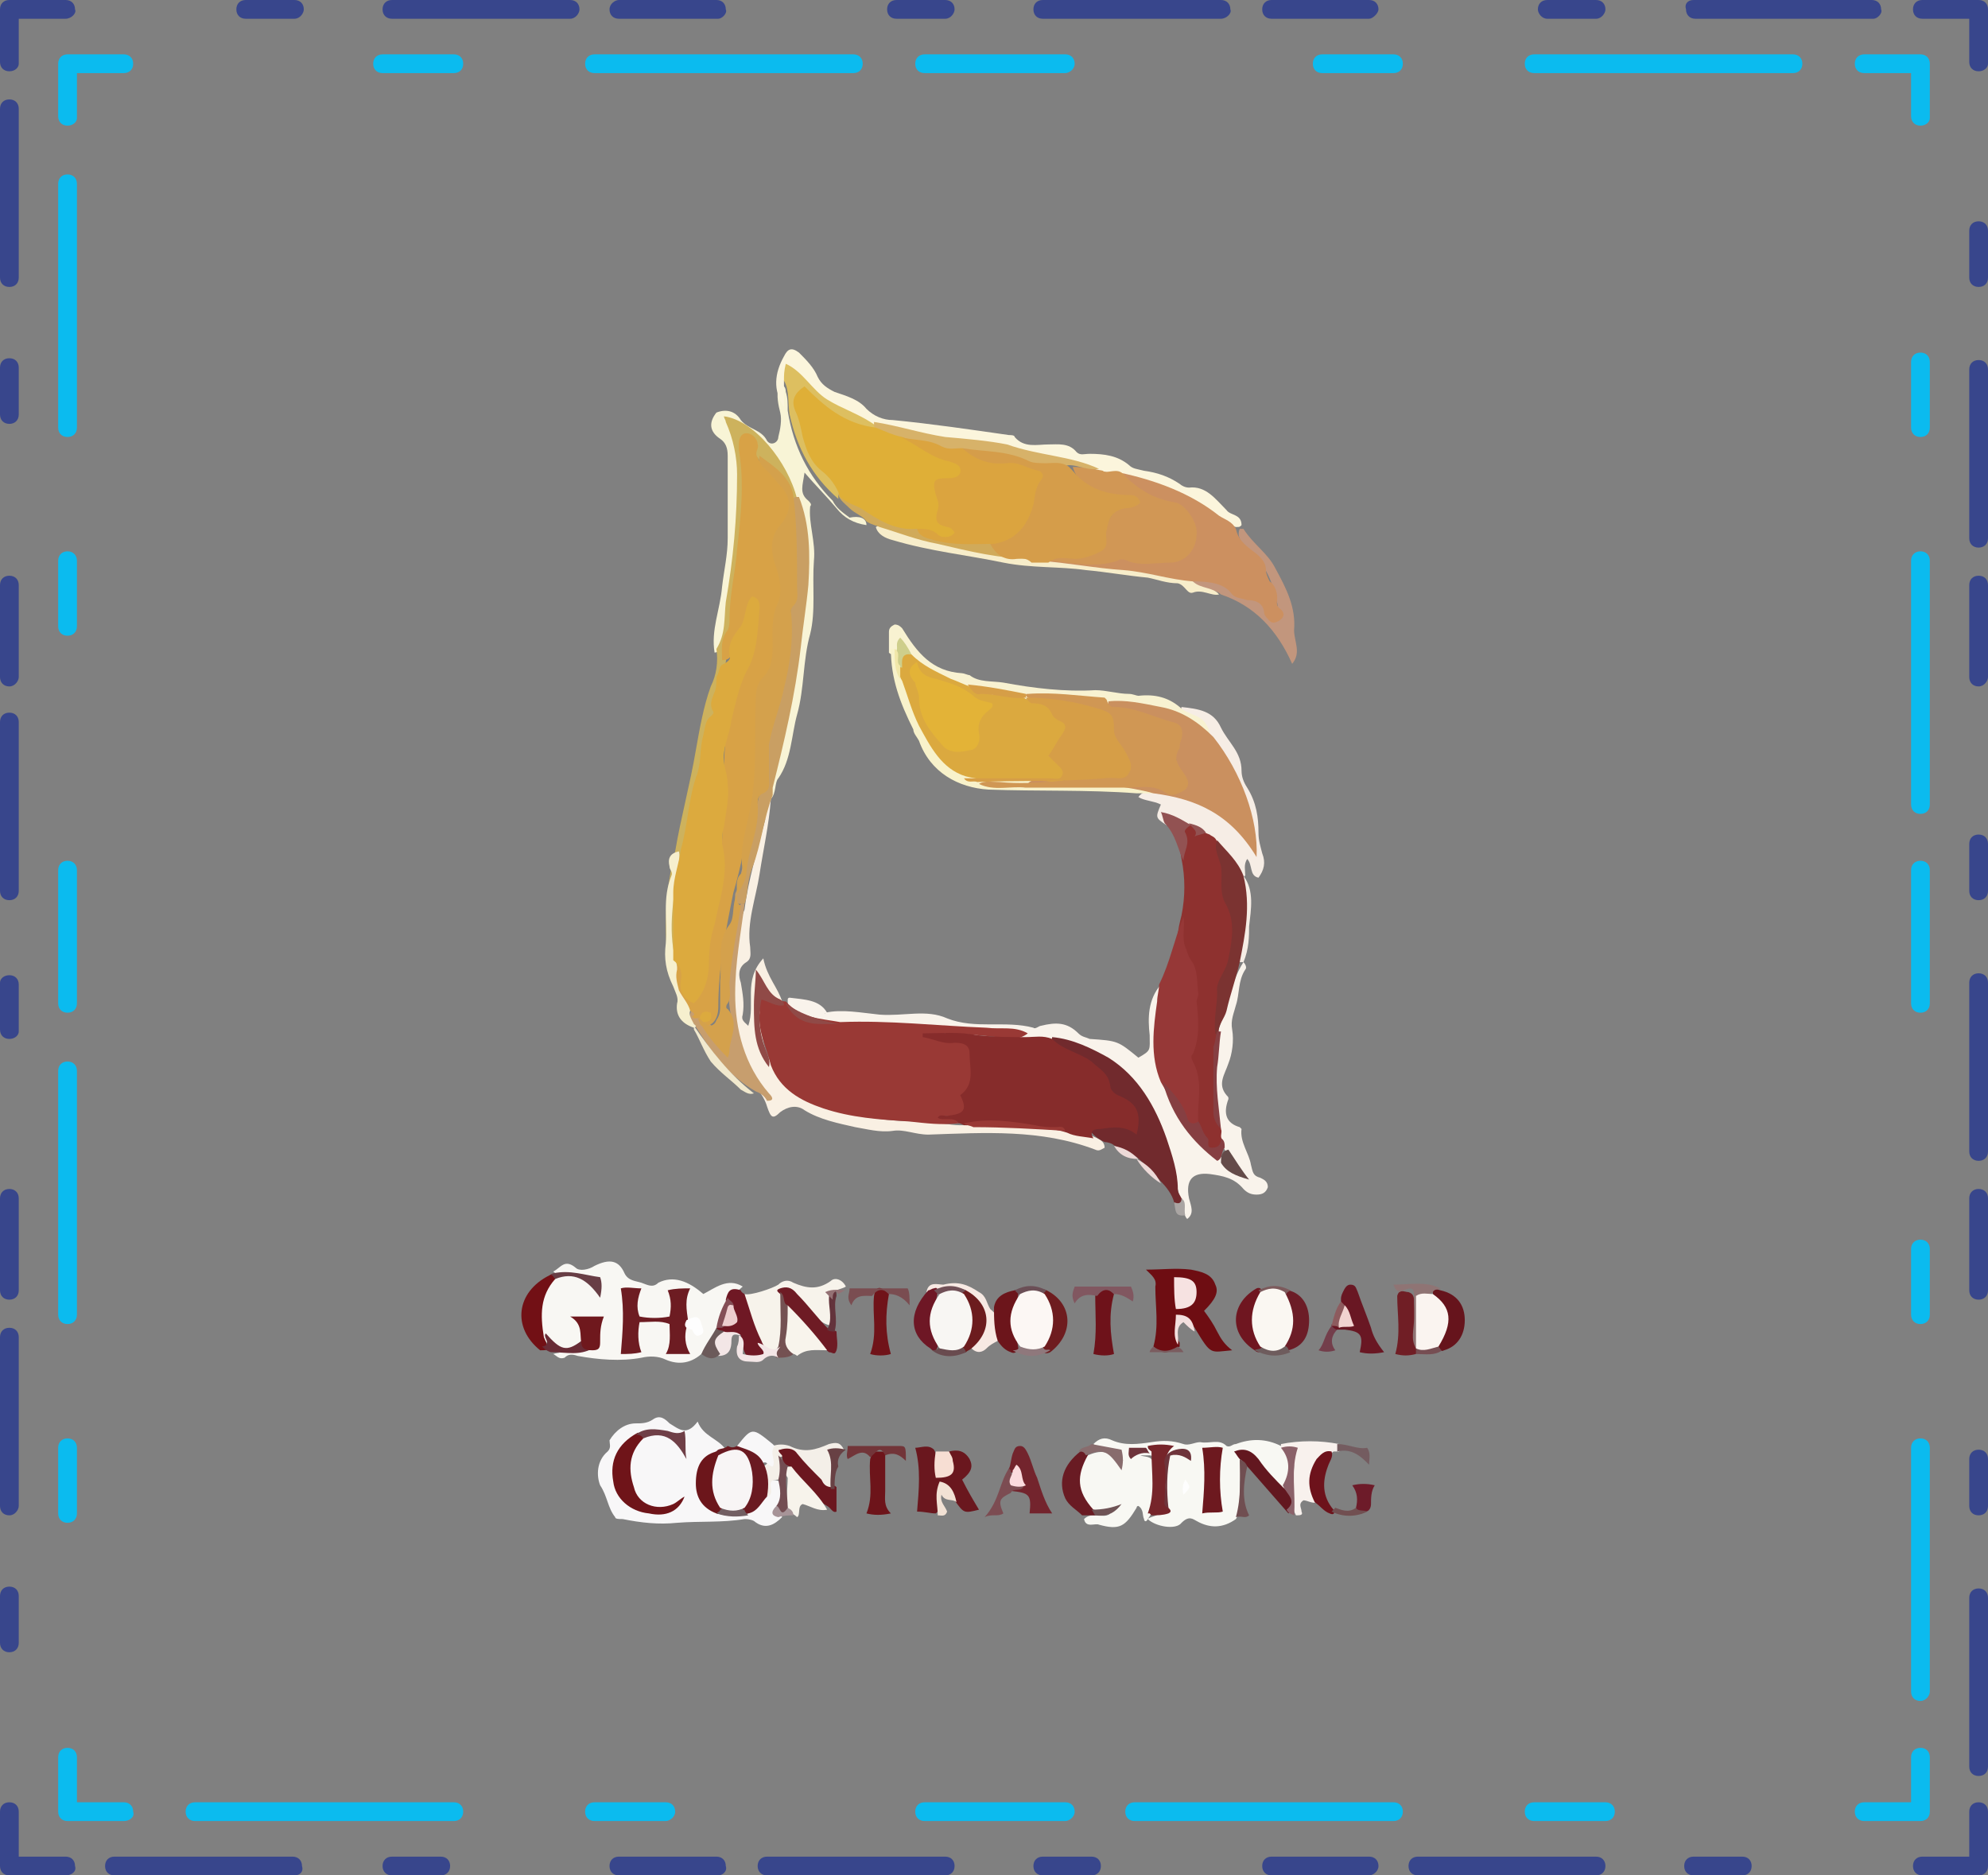 <svg xmlns="http://www.w3.org/2000/svg" xmlns:xlink="http://www.w3.org/1999/xlink" width="106px" height="100px" viewBox="0 0 106 100"><rect x="0" y="0" width="106" height="100" fill="#808080" stroke="none"/><g id="surface1"><path style=" stroke:none;fill-rule:nonzero;fill:rgb(21.961%,27.451%,54.902%);fill-opacity:1;" d="M 105.5 100 L 102.5 100 C 102.199 100 102 99.801 102 99.5 C 102 99.199 102.199 99 102.5 99 L 105 99 L 105 96.602 C 105 96.301 105.199 96.102 105.5 96.102 C 105.801 96.102 106 96.301 106 96.602 L 106 99.5 C 106 99.801 105.801 100 105.5 100 Z M 105.5 100 "></path><path style=" stroke:none;fill-rule:nonzero;fill:rgb(21.961%,27.451%,54.902%);fill-opacity:1;" d="M 92.898 100 L 90.301 100 C 90 100 89.801 99.801 89.801 99.5 C 89.801 99.199 90 99 90.301 99 L 92.898 99 C 93.199 99 93.398 99.199 93.398 99.5 C 93.398 99.801 93.199 100 92.898 100 Z M 85.102 100 L 75.602 100 C 75.301 100 75.102 99.801 75.102 99.5 C 75.102 99.199 75.301 99 75.602 99 L 85.102 99 C 85.398 99 85.602 99.199 85.602 99.5 C 85.602 99.801 85.398 100 85.102 100 Z M 85.102 100 "></path><path style=" stroke:none;fill-rule:nonzero;fill:rgb(21.961%,27.451%,54.902%);fill-opacity:1;" d="M 73 100 L 67.801 100 C 67.5 100 67.301 99.801 67.301 99.5 C 67.301 99.199 67.5 99 67.801 99 L 73 99 C 73.301 99 73.5 99.199 73.5 99.5 C 73.5 99.801 73.199 100 73 100 Z M 58.199 100 L 55.602 100 C 55.301 100 55.102 99.801 55.102 99.5 C 55.102 99.199 55.301 99 55.602 99 L 58.199 99 C 58.5 99 58.699 99.199 58.699 99.5 C 58.699 99.801 58.5 100 58.199 100 Z M 50.398 100 L 40.898 100 C 40.602 100 40.398 99.801 40.398 99.5 C 40.398 99.199 40.602 99 40.898 99 L 50.398 99 C 50.699 99 50.898 99.199 50.898 99.5 C 50.898 99.801 50.699 100 50.398 100 Z M 38.301 100 L 33 100 C 32.699 100 32.5 99.801 32.5 99.5 C 32.5 99.199 32.699 99 33 99 L 38.199 99 C 38.5 99 38.699 99.199 38.699 99.5 C 38.801 99.801 38.5 100 38.301 100 Z M 23.5 100 L 20.898 100 C 20.602 100 20.398 99.801 20.398 99.5 C 20.398 99.199 20.602 99 20.898 99 L 23.5 99 C 23.801 99 24 99.199 24 99.5 C 24 99.801 23.801 100 23.5 100 Z M 15.699 100 L 6.102 100 C 5.801 100 5.602 99.801 5.602 99.5 C 5.602 99.199 5.801 99 6.102 99 L 15.602 99 C 15.898 99 16.102 99.199 16.102 99.5 C 16.199 99.801 16 100 15.699 100 Z M 15.699 100 "></path><path style=" stroke:none;fill-rule:nonzero;fill:rgb(21.961%,27.451%,54.902%);fill-opacity:1;" d="M 3.5 100 L 0.5 100 C 0.199 100 0 99.801 0 99.5 L 0 96.602 C 0 96.301 0.199 96.102 0.5 96.102 C 0.801 96.102 1 96.301 1 96.602 L 1 99 L 3.5 99 C 3.801 99 4 99.199 4 99.5 C 4.102 99.801 3.801 100 3.5 100 Z M 3.5 100 "></path><path style=" stroke:none;fill-rule:nonzero;fill:rgb(21.961%,27.451%,54.902%);fill-opacity:1;" d="M 0.5 88.102 C 0.199 88.102 0 87.898 0 87.602 L 0 85.102 C 0 84.801 0.199 84.602 0.5 84.602 C 0.801 84.602 1 84.801 1 85.102 L 1 87.602 C 1 87.898 0.801 88.102 0.5 88.102 Z M 0.5 80.801 C 0.199 80.801 0 80.602 0 80.301 L 0 71.301 C 0 71 0.199 70.801 0.5 70.801 C 0.801 70.801 1 71 1 71.301 L 1 80.301 C 1 80.5 0.801 80.801 0.5 80.801 Z M 0.5 80.801 "></path><path style=" stroke:none;fill-rule:nonzero;fill:rgb(21.961%,27.451%,54.902%);fill-opacity:1;" d="M 0.5 69.301 C 0.199 69.301 0 69.102 0 68.801 L 0 63.898 C 0 63.602 0.199 63.398 0.5 63.398 C 0.801 63.398 1 63.602 1 63.898 L 1 68.801 C 1 69.102 0.801 69.301 0.5 69.301 Z M 0.5 55.398 C 0.199 55.398 0 55.199 0 54.898 L 0 52.398 C 0 52.199 0.199 52 0.5 52 C 0.801 52 1 52.199 1 52.5 L 1 55 C 1 55.199 0.801 55.398 0.5 55.398 Z M 0.5 48 C 0.199 48 0 47.801 0 47.5 L 0 38.5 C 0 38.199 0.199 38 0.5 38 C 0.801 38 1 38.199 1 38.5 L 1 47.5 C 1 47.801 0.801 48 0.5 48 Z M 0.5 36.602 C 0.199 36.602 0 36.398 0 36.102 L 0 31.199 C 0 30.898 0.199 30.699 0.5 30.699 C 0.801 30.699 1 30.898 1 31.199 L 1 36.102 C 1 36.301 0.801 36.602 0.5 36.602 Z M 0.5 22.602 C 0.199 22.602 0 22.398 0 22.102 L 0 19.602 C 0 19.301 0.199 19.102 0.5 19.102 C 0.801 19.102 1 19.301 1 19.602 L 1 22.102 C 1 22.398 0.801 22.602 0.5 22.602 Z M 0.5 15.301 C 0.199 15.301 0 15.102 0 14.801 L 0 5.801 C 0 5.5 0.199 5.301 0.5 5.301 C 0.801 5.301 1 5.5 1 5.801 L 1 14.801 C 1 15.102 0.801 15.301 0.5 15.301 Z M 0.5 15.301 "></path><path style=" stroke:none;fill-rule:nonzero;fill:rgb(21.961%,27.451%,54.902%);fill-opacity:1;" d="M 0.5 3.801 C 0.199 3.801 0 3.602 0 3.301 L 0 0.5 C 0 0.199 0.199 0 0.5 0 L 3.5 0 C 3.801 0 4 0.199 4 0.5 C 4.102 0.699 3.801 1 3.5 1 L 1 1 L 1 3.398 C 1 3.602 0.801 3.801 0.5 3.801 Z M 0.5 3.801 "></path><path style=" stroke:none;fill-rule:nonzero;fill:rgb(21.961%,27.451%,54.902%);fill-opacity:1;" d="M 30.398 1 L 20.898 1 C 20.602 1 20.398 0.801 20.398 0.5 C 20.398 0.199 20.602 0 20.898 0 L 30.398 0 C 30.699 0 30.898 0.199 30.898 0.5 C 30.898 0.699 30.699 1 30.398 1 Z M 15.699 1 L 13.102 1 C 12.801 1 12.602 0.801 12.602 0.5 C 12.602 0.199 12.801 0 13.102 0 L 15.699 0 C 16 0 16.199 0.199 16.199 0.5 C 16.199 0.699 16 1 15.699 1 Z M 15.699 1 "></path><path style=" stroke:none;fill-rule:nonzero;fill:rgb(21.961%,27.451%,54.902%);fill-opacity:1;" d="M 99.898 1 L 90.398 1 C 90.102 1 89.898 0.801 89.898 0.5 C 89.801 0.199 90 0 90.301 0 L 99.801 0 C 100.102 0 100.301 0.199 100.301 0.5 C 100.398 0.699 100.102 1 99.898 1 Z M 85.102 1 L 82.5 1 C 82.199 1 82 0.699 82 0.5 C 82 0.199 82.199 0 82.5 0 L 85.102 0 C 85.398 0 85.602 0.199 85.602 0.5 C 85.602 0.699 85.398 1 85.102 1 Z M 73 1 L 67.801 1 C 67.5 1 67.301 0.801 67.301 0.5 C 67.301 0.199 67.5 0 67.801 0 L 73 0 C 73.301 0 73.5 0.199 73.5 0.5 C 73.5 0.699 73.199 1 73 1 Z M 65.102 1 L 55.602 1 C 55.301 1 55.102 0.801 55.102 0.5 C 55.102 0.199 55.301 0 55.602 0 L 65.102 0 C 65.398 0 65.602 0.199 65.602 0.5 C 65.699 0.699 65.398 1 65.102 1 Z M 50.398 1 L 47.801 1 C 47.5 1 47.301 0.801 47.301 0.5 C 47.301 0.199 47.5 0 47.801 0 L 50.398 0 C 50.699 0 50.898 0.199 50.898 0.5 C 50.898 0.699 50.699 1 50.398 1 Z M 38.301 1 L 33 1 C 32.699 1 32.5 0.801 32.5 0.5 C 32.5 0.199 32.801 0 33 0 L 38.199 0 C 38.5 0 38.699 0.199 38.699 0.5 C 38.801 0.699 38.5 1 38.301 1 Z M 38.301 1 "></path><path style=" stroke:none;fill-rule:nonzero;fill:rgb(21.961%,27.451%,54.902%);fill-opacity:1;" d="M 105.5 3.801 C 105.199 3.801 105 3.602 105 3.301 L 105 1 L 102.5 1 C 102.199 1 102 0.801 102 0.5 C 102 0.199 102.199 0 102.5 0 L 105.5 0 C 105.801 0 106 0.199 106 0.5 L 106 3.398 C 106 3.602 105.801 3.801 105.5 3.801 Z M 105.5 3.801 "></path><path style=" stroke:none;fill-rule:nonzero;fill:rgb(21.961%,27.451%,54.902%);fill-opacity:1;" d="M 105.5 29.199 C 105.199 29.199 105 29 105 28.699 L 105 19.699 C 105 19.398 105.199 19.199 105.5 19.199 C 105.801 19.199 106 19.398 106 19.699 L 106 28.699 C 106 29 105.801 29.199 105.5 29.199 Z M 105.5 15.301 C 105.199 15.301 105 15.102 105 14.801 L 105 12.301 C 105 12 105.199 11.801 105.5 11.801 C 105.801 11.801 106 12 106 12.301 L 106 14.801 C 106 15.102 105.801 15.301 105.5 15.301 Z M 105.5 15.301 "></path><path style=" stroke:none;fill-rule:nonzero;fill:rgb(21.961%,27.451%,54.902%);fill-opacity:1;" d="M 105.5 94.699 C 105.199 94.699 105 94.5 105 94.199 L 105 85.199 C 105 84.898 105.199 84.699 105.5 84.699 C 105.801 84.699 106 84.898 106 85.199 L 106 94.199 C 106 94.5 105.801 94.699 105.5 94.699 Z M 105.5 80.801 C 105.199 80.801 105 80.602 105 80.301 L 105 77.801 C 105 77.5 105.199 77.301 105.5 77.301 C 105.801 77.301 106 77.5 106 77.801 L 106 80.301 C 106 80.602 105.801 80.801 105.5 80.801 Z M 105.5 69.301 C 105.199 69.301 105 69.102 105 68.801 L 105 63.898 C 105 63.602 105.199 63.398 105.5 63.398 C 105.801 63.398 106 63.602 106 63.898 L 106 68.801 C 106 69.102 105.801 69.301 105.5 69.301 Z M 105.5 61.898 C 105.199 61.898 105 61.699 105 61.398 L 105 52.398 C 105 52.102 105.199 51.898 105.5 51.898 C 105.801 51.898 106 52.102 106 52.398 L 106 61.398 C 106 61.699 105.801 61.898 105.5 61.898 Z M 105.5 48 C 105.199 48 105 47.801 105 47.5 L 105 45 C 105 44.699 105.199 44.5 105.5 44.5 C 105.801 44.5 106 44.699 106 45 L 106 47.5 C 106 47.801 105.801 48 105.5 48 Z M 105.5 36.602 C 105.199 36.602 105 36.398 105 36.102 L 105 31.199 C 105 30.898 105.199 30.699 105.5 30.699 C 105.801 30.699 106 30.898 106 31.199 L 106 36.102 C 106 36.301 105.801 36.602 105.5 36.602 Z M 105.5 36.602 "></path><path style=" stroke:none;fill-rule:nonzero;fill:rgb(4.314%,73.333%,93.725%);fill-opacity:1;" d="M 102.398 97.102 L 99.398 97.102 C 99.102 97.102 98.898 96.898 98.898 96.602 C 98.898 96.301 99.102 96.102 99.398 96.102 L 101.898 96.102 L 101.898 93.699 C 101.898 93.398 102.102 93.199 102.398 93.199 C 102.699 93.199 102.898 93.398 102.898 93.699 L 102.898 96.602 C 102.898 96.898 102.699 97.102 102.398 97.102 Z M 102.398 97.102 "></path><path style=" stroke:none;fill-rule:nonzero;fill:rgb(4.314%,73.333%,93.725%);fill-opacity:1;" d="M 85.602 97.102 L 81.801 97.102 C 81.5 97.102 81.301 96.898 81.301 96.602 C 81.301 96.301 81.5 96.102 81.801 96.102 L 85.602 96.102 C 85.898 96.102 86.102 96.301 86.102 96.602 C 86.102 96.898 85.898 97.102 85.602 97.102 Z M 74.301 97.102 L 60.5 97.102 C 60.199 97.102 60 96.898 60 96.602 C 60 96.301 60.199 96.102 60.5 96.102 L 74.301 96.102 C 74.602 96.102 74.801 96.301 74.801 96.602 C 74.801 96.898 74.602 97.102 74.301 97.102 Z M 74.301 97.102 "></path><path style=" stroke:none;fill-rule:nonzero;fill:rgb(4.314%,73.333%,93.725%);fill-opacity:1;" d="M 56.801 97.102 L 49.301 97.102 C 49 97.102 48.801 96.898 48.801 96.602 C 48.801 96.301 49 96.102 49.301 96.102 L 56.801 96.102 C 57.102 96.102 57.301 96.301 57.301 96.602 C 57.301 96.898 57 97.102 56.801 97.102 Z M 35.5 97.102 L 31.699 97.102 C 31.398 97.102 31.199 96.898 31.199 96.602 C 31.199 96.301 31.398 96.102 31.699 96.102 L 35.5 96.102 C 35.801 96.102 36 96.301 36 96.602 C 36 96.898 35.699 97.102 35.5 97.102 Z M 24.199 97.102 L 10.398 97.102 C 10.102 97.102 9.898 96.898 9.898 96.602 C 9.898 96.301 10.102 96.102 10.398 96.102 L 24.199 96.102 C 24.5 96.102 24.699 96.301 24.699 96.602 C 24.699 96.898 24.5 97.102 24.199 97.102 Z M 24.199 97.102 "></path><path style=" stroke:none;fill-rule:nonzero;fill:rgb(4.314%,73.333%,93.725%);fill-opacity:1;" d="M 6.602 97.102 L 3.602 97.102 C 3.301 97.102 3.102 96.898 3.102 96.602 L 3.102 93.699 C 3.102 93.398 3.301 93.199 3.602 93.199 C 3.898 93.199 4.102 93.398 4.102 93.699 L 4.102 96.102 L 6.602 96.102 C 6.898 96.102 7.102 96.301 7.102 96.602 C 7.199 96.898 6.898 97.102 6.602 97.102 Z M 6.602 97.102 "></path><path style=" stroke:none;fill-rule:nonzero;fill:rgb(4.314%,73.333%,93.725%);fill-opacity:1;" d="M 3.602 81.199 C 3.301 81.199 3.102 81 3.102 80.699 L 3.102 77.199 C 3.102 76.898 3.301 76.699 3.602 76.699 C 3.898 76.699 4.102 76.898 4.102 77.199 L 4.102 80.699 C 4.102 81 3.898 81.199 3.602 81.199 Z M 3.602 70.602 C 3.301 70.602 3.102 70.398 3.102 70.102 L 3.102 57.102 C 3.102 56.801 3.301 56.602 3.602 56.602 C 3.898 56.602 4.102 56.801 4.102 57.102 L 4.102 70.102 C 4.102 70.398 3.898 70.602 3.602 70.602 Z M 3.602 70.602 "></path><path style=" stroke:none;fill-rule:nonzero;fill:rgb(4.314%,73.333%,93.725%);fill-opacity:1;" d="M 3.602 54 C 3.301 54 3.102 53.801 3.102 53.5 L 3.102 46.398 C 3.102 46.102 3.301 45.898 3.602 45.898 C 3.898 45.898 4.102 46.102 4.102 46.398 L 4.102 53.5 C 4.102 53.801 3.898 54 3.602 54 Z M 3.602 33.898 C 3.301 33.898 3.102 33.699 3.102 33.398 L 3.102 29.898 C 3.102 29.602 3.301 29.398 3.602 29.398 C 3.898 29.398 4.102 29.602 4.102 29.898 L 4.102 33.398 C 4.102 33.699 3.898 33.898 3.602 33.898 Z M 3.602 23.301 C 3.301 23.301 3.102 23.102 3.102 22.801 L 3.102 9.801 C 3.102 9.5 3.301 9.301 3.602 9.301 C 3.898 9.301 4.102 9.5 4.102 9.801 L 4.102 22.801 C 4.102 23.102 3.898 23.301 3.602 23.301 Z M 3.602 23.301 "></path><path style=" stroke:none;fill-rule:nonzero;fill:rgb(4.314%,73.333%,93.725%);fill-opacity:1;" d="M 3.602 6.699 C 3.301 6.699 3.102 6.5 3.102 6.199 L 3.102 3.398 C 3.102 3.102 3.301 2.898 3.602 2.898 L 6.602 2.898 C 6.898 2.898 7.102 3.102 7.102 3.398 C 7.102 3.699 6.898 3.898 6.602 3.898 L 4.102 3.898 L 4.102 6.301 C 4.102 6.5 3.898 6.699 3.602 6.699 Z M 3.602 6.699 "></path><path style=" stroke:none;fill-rule:nonzero;fill:rgb(4.314%,73.333%,93.725%);fill-opacity:1;" d="M 45.5 3.898 L 31.699 3.898 C 31.398 3.898 31.199 3.699 31.199 3.398 C 31.199 3.102 31.398 2.898 31.699 2.898 L 45.5 2.898 C 45.801 2.898 46 3.102 46 3.398 C 46 3.699 45.801 3.898 45.5 3.898 Z M 24.199 3.898 L 20.398 3.898 C 20.102 3.898 19.898 3.699 19.898 3.398 C 19.898 3.102 20.102 2.898 20.398 2.898 L 24.199 2.898 C 24.5 2.898 24.699 3.102 24.699 3.398 C 24.699 3.699 24.5 3.898 24.199 3.898 Z M 24.199 3.898 "></path><path style=" stroke:none;fill-rule:nonzero;fill:rgb(4.314%,73.333%,93.725%);fill-opacity:1;" d="M 95.602 3.898 L 81.801 3.898 C 81.5 3.898 81.301 3.699 81.301 3.398 C 81.301 3.102 81.5 2.898 81.801 2.898 L 95.602 2.898 C 95.898 2.898 96.102 3.102 96.102 3.398 C 96.102 3.699 95.898 3.898 95.602 3.898 Z M 74.301 3.898 L 70.5 3.898 C 70.199 3.898 70 3.699 70 3.398 C 70 3.102 70.199 2.898 70.5 2.898 L 74.301 2.898 C 74.602 2.898 74.801 3.102 74.801 3.398 C 74.801 3.699 74.602 3.898 74.301 3.898 Z M 56.801 3.898 L 49.301 3.898 C 49 3.898 48.801 3.699 48.801 3.398 C 48.801 3.102 49 2.898 49.301 2.898 L 56.801 2.898 C 57.102 2.898 57.301 3.102 57.301 3.398 C 57.301 3.699 57 3.898 56.801 3.898 Z M 56.801 3.898 "></path><path style=" stroke:none;fill-rule:nonzero;fill:rgb(4.314%,73.333%,93.725%);fill-opacity:1;" d="M 102.398 6.699 C 102.102 6.699 101.898 6.5 101.898 6.199 L 101.898 3.898 L 99.398 3.898 C 99.102 3.898 98.898 3.699 98.898 3.398 C 98.898 3.102 99.102 2.898 99.398 2.898 L 102.398 2.898 C 102.699 2.898 102.898 3.102 102.898 3.398 L 102.898 6.301 C 102.898 6.5 102.699 6.699 102.398 6.699 Z M 102.398 6.699 "></path><path style=" stroke:none;fill-rule:nonzero;fill:rgb(4.314%,73.333%,93.725%);fill-opacity:1;" d="M 102.398 43.398 C 102.102 43.398 101.898 43.199 101.898 42.898 L 101.898 29.898 C 101.898 29.602 102.102 29.398 102.398 29.398 C 102.699 29.398 102.898 29.602 102.898 29.898 L 102.898 42.898 C 102.898 43.199 102.699 43.398 102.398 43.398 Z M 102.398 23.301 C 102.102 23.301 101.898 23.102 101.898 22.801 L 101.898 19.301 C 101.898 19 102.102 18.801 102.398 18.801 C 102.699 18.801 102.898 19 102.898 19.301 L 102.898 22.801 C 102.898 23.102 102.699 23.301 102.398 23.301 Z M 102.398 23.301 "></path><path style=" stroke:none;fill-rule:nonzero;fill:rgb(4.314%,73.333%,93.725%);fill-opacity:1;" d="M 102.398 90.699 C 102.102 90.699 101.898 90.5 101.898 90.199 L 101.898 77.199 C 101.898 76.898 102.102 76.699 102.398 76.699 C 102.699 76.699 102.898 76.898 102.898 77.199 L 102.898 90.199 C 102.898 90.398 102.699 90.699 102.398 90.699 Z M 102.398 70.602 C 102.102 70.602 101.898 70.398 101.898 70.102 L 101.898 66.602 C 101.898 66.301 102.102 66.102 102.398 66.102 C 102.699 66.102 102.898 66.301 102.898 66.602 L 102.898 70.102 C 102.898 70.398 102.699 70.602 102.398 70.602 Z M 102.398 54 C 102.102 54 101.898 53.801 101.898 53.5 L 101.898 46.398 C 101.898 46.102 102.102 45.898 102.398 45.898 C 102.699 45.898 102.898 46.102 102.898 46.398 L 102.898 53.5 C 102.898 53.801 102.699 54 102.398 54 Z M 102.398 54 "></path><path style=" stroke:none;fill-rule:nonzero;fill:rgb(97.647%,95.294%,92.157%);fill-opacity:1;" d="M 66.301 51.301 C 66.398 51.398 66.5 51.602 66.398 51.699 C 66 52.301 66.102 53 65.898 53.602 C 65.801 54 65.602 54.398 65.699 54.898 C 65.801 55.5 65.699 56.199 65.5 56.699 C 65.301 57.301 64.898 57.801 65.398 58.398 C 65.5 58.5 65.5 58.5 65.5 58.602 C 65.199 59.398 65.398 59.898 66.102 60.102 L 66.199 60.199 C 66.102 60.898 66.602 61.5 66.699 62.102 C 66.801 62.5 66.801 62.699 67.199 62.801 C 67.398 62.898 67.602 63 67.602 63.301 C 67.5 63.602 67.301 63.699 67 63.699 C 66.699 63.699 66.5 63.602 66.301 63.398 C 65.801 62.801 65.199 62.699 64.5 62.602 C 63.602 62.5 63.199 62.898 63.398 63.898 C 63.5 64.301 63.699 64.699 63.301 65 C 63.102 64.801 63.102 64.398 63 64.102 C 62.602 63 62.602 61.898 62.199 60.801 C 61.301 57.898 59.301 56.199 56.301 55.602 C 55.801 55.5 55.301 55.5 54.898 55.398 C 53.801 55.301 52.602 55.199 51.5 55.199 C 49.398 55.199 47.398 55 45.301 55 C 44.301 54.699 43.199 54.602 42.301 53.898 C 42.199 53.801 42.199 53.801 42.102 53.699 C 42 53.602 42 53.5 42 53.301 C 42 53.199 42.102 53.199 42.102 53.199 C 42.898 53.301 43.699 53.301 44.102 54 C 43.898 54 44 54.102 44 54 C 44.898 53.801 45.898 54 46.898 54.102 C 48.199 54.199 49.398 53.801 50.5 54.301 C 52 54.898 53.602 54.398 55.102 54.801 C 55.199 54.898 55.398 54.699 55.5 54.699 C 56.301 54.5 56.898 54.5 57.5 55.102 C 57.699 55.301 57.898 55.301 58.102 55.398 C 59.602 55.5 59.602 55.5 60.699 56.398 C 61.398 56 61.301 56 61.301 55.199 C 61.199 54.301 61.199 53.301 61.898 52.5 C 62.199 52.801 62 53.199 62 53.5 C 61.898 54.801 61.801 56.102 62.199 57.398 C 62.602 59.301 63.898 60.5 65.199 61.801 C 65.5 62.102 65.801 62.301 66.102 62.5 C 65.801 62.102 65.5 61.699 65.301 61.301 C 65.199 61.102 65.199 60.898 65.102 60.699 C 65 60.5 64.898 60.301 64.898 60 C 64.602 58.398 64.699 56.699 64.898 55.102 C 65.398 53.801 65.602 52.398 66.301 51.301 C 66.199 51.199 66.301 51.199 66.301 51.301 Z M 66.301 51.301 "></path><path style=" stroke:none;fill-rule:nonzero;fill:rgb(97.255%,96.863%,95.294%);fill-opacity:1;" d="M 29.5 67.801 C 29.898 67.602 30.102 67.102 30.699 67.602 C 30.898 67.801 31.398 67.699 31.699 67.5 C 32.5 67.102 33 67.199 33.301 67.898 C 33.5 68.301 33.898 68.301 34.199 68.398 C 34.5 68.5 34.801 68.699 35.102 68.398 C 35.898 68 36.699 68.301 37.5 69 C 38.102 68.699 38.801 68.102 39.602 68.602 C 39.398 68.801 39.199 68.898 39 69.199 C 38.801 69.602 38.602 70.102 38.5 70.602 C 38.5 70.699 38.398 70.699 38.398 70.801 C 38.102 71.199 38 71.898 37.5 72.102 C 36.898 72.699 36.199 72.801 35.5 72.5 C 35.102 72.301 34.602 72.301 34.199 72.398 C 33.102 72.602 31.898 72.5 30.801 72.301 C 30.5 72.199 30.301 72.199 30.102 72.398 C 29.801 72.5 29.699 72.301 29.5 72.199 C 30.102 72 30.801 72.301 31.398 71.898 C 31.898 71.602 31.699 71 31.898 70.602 C 31.699 70.398 31.398 70.5 31.102 70.398 C 31.301 70.898 31.398 71.301 31.199 71.801 C 30.398 72.5 29.801 72.398 28.898 71.301 C 28.5 70.102 28.602 69 29.5 68.199 C 30.301 67.801 30.898 68 31.602 68.398 C 31 68.102 30.5 67.898 29.898 68 C 29.801 68 29.602 67.898 29.5 67.801 Z M 29.5 67.801 "></path><path style=" stroke:none;fill-rule:nonzero;fill:rgb(97.255%,97.255%,95.294%);fill-opacity:1;" d="M 58.301 77 C 58.602 76.699 58.898 76.602 59.301 76.801 C 60 77.102 60.699 77 61.398 76.898 C 62 76.801 62.5 76.801 63.102 77 C 63.398 77.102 63.699 76.898 64 76.898 C 64.5 77 65 76.699 65.398 77.102 C 65.602 77.199 65.699 77 65.898 77 C 66.699 76.699 67.5 76.699 68.301 77.102 C 68.398 77.199 68.398 77.199 68.5 77.301 C 69 77.898 69 78.602 68.602 79.301 C 68.199 79.5 68 79.102 67.699 78.898 C 67.199 78.398 66.801 77.801 66.102 77.602 C 66.102 77.801 66.199 77.898 66.199 78.102 C 66.102 78.699 66.102 79.398 66.102 79.898 C 66.102 80.301 66.102 80.699 65.898 81 C 65.199 81.5 64.5 81.5 63.801 81.102 C 63.602 81 63.398 80.801 63 81.199 C 62.699 81.602 61.602 81.398 61.199 81 C 61.398 80.801 61.898 80.898 61.898 80.398 C 61.801 79.801 61.801 79.102 61.898 78.5 C 61.898 78.102 62 77.602 62.602 77.602 C 62.699 77.602 62.699 77.602 62.699 77.602 C 62.602 77.602 62.5 77.602 62.5 77.602 C 62.102 77.602 61.699 77.699 61.301 77.602 C 61.102 77.602 60.898 77.602 60.801 77.602 C 61 77.699 61.398 77.602 61.5 78 C 61.602 79 61.898 80.102 61.199 81 C 61.102 81.199 61 81.102 61 81 C 60.898 80.801 61 80.5 60.699 80.301 C 60.602 80.301 60.602 80.398 60.602 80.398 C 60 81.398 59.699 81.602 58.602 81.301 C 58.398 81.199 57.898 81.5 57.801 81 C 58 80.801 58.199 80.801 58.398 80.801 C 58.699 80.801 59 80.898 59.199 80.699 C 59.398 80.699 59.199 80.5 59.301 80.602 C 59.301 80.602 59.301 80.699 59.199 80.699 C 58.898 80.801 58.5 80.801 58.199 80.699 C 57.301 79.898 57.102 78.898 57.801 77.699 C 58.602 77.301 59 77.301 59.898 77.898 C 59.398 77.199 58.699 77.398 58.301 77 Z M 58.301 77 "></path><path style=" stroke:none;fill-rule:nonzero;fill:rgb(97.255%,96.863%,97.255%);fill-opacity:1;" d="M 41.699 80.898 C 41.301 81.301 40.801 81.602 40.199 81.102 C 40 81 39.801 81 39.699 81 C 38.5 81.199 37.301 81.102 36.102 81.199 C 35.102 81.301 34.199 81.199 33.199 81 C 33 81 32.801 81 32.801 80.898 C 32.398 80.398 32.398 79.801 32 79.199 C 31.801 78.699 31.801 77.898 32.398 77.398 C 32.602 77.199 32.5 77 32.5 76.801 C 32.801 76.301 33.301 75.898 33.898 75.898 C 34.199 75.898 34.5 75.898 34.801 75.699 C 35.199 75.398 35.5 75.699 35.699 75.898 C 36.199 76.199 36.602 76.602 37.199 75.801 C 37.5 76.602 38.301 76.699 38.699 77.301 C 38.699 77.602 38.398 77.602 38.199 77.801 C 36.898 78.699 36.898 79.898 38.301 80.699 C 38.801 80.898 39.199 80.801 39.699 80.699 C 40.199 80.5 40.5 80.102 40.699 79.699 C 40.898 79.301 40.898 78.699 41.602 79 C 41.898 79.398 41.801 79.898 41.699 80.301 C 41.699 80.398 41.602 80.602 41.699 80.898 Z M 41.699 80.898 "></path><path style=" stroke:none;fill-rule:nonzero;fill:rgb(55.686%,19.216%,18.431%);fill-opacity:1;" d="M 65.102 60.199 C 65.199 60.398 65 60.602 65.199 60.801 C 65.398 61.199 65.102 61.301 64.801 61.398 C 64.602 61.5 64.301 61.301 64.199 61.102 C 64 60.699 63.801 60.199 63.699 59.801 C 63.602 58.699 63.602 57.602 63.398 56.5 C 63.301 55.398 63.5 54.301 63.5 53.199 C 63.5 52.398 63.5 51.801 63.102 51.102 C 62.602 50.398 62.801 49.602 63 48.801 C 63.199 47.801 63.199 46.801 63 45.801 C 62.898 45.102 62.602 44.398 63.102 43.801 C 63.199 43.699 63.301 43.699 63.398 43.699 C 63.699 43.898 64 44.301 64.398 44.199 C 64.699 44.301 64.898 44.398 65 44.699 C 65.301 46.801 66.301 48.801 65.699 51 C 65.398 52.102 65.199 53.102 65 54.199 C 64.898 54.5 65 54.699 64.898 55 C 64.801 56.801 64.602 58.5 65.102 60.199 Z M 65.102 60.199 "></path><path style=" stroke:none;fill-rule:nonzero;fill:rgb(58.824%,21.961%,21.569%);fill-opacity:1;" d="M 63.102 48.898 C 63.199 49.398 63 50 63.199 50.5 C 63.301 50.699 63.301 50.898 63.5 51.199 C 63.898 51.699 63.801 52.398 63.898 53 C 63.898 53.102 63.801 53.301 63.801 53.398 C 63.898 54.301 64 55.301 63.602 56.199 C 63.5 56.301 63.5 56.398 63.602 56.602 C 64.199 57.699 63.801 58.801 63.898 59.898 C 63.602 60.398 63.301 60.199 63.102 59.801 C 62.699 59.102 62.301 58.398 61.898 57.699 C 61.301 56.301 61.5 54.801 61.699 53.398 C 61.699 53.102 61.801 52.801 61.801 52.5 C 62.398 51.301 62.602 50.102 63.102 48.898 Z M 63.102 48.898 "></path><path style=" stroke:none;fill-rule:nonzero;fill:rgb(97.647%,94.118%,89.02%);fill-opacity:1;" d="M 41.102 42.602 C 41 44 40.699 45.301 40.5 46.602 C 40.301 47.898 39.801 49.199 40 50.5 C 40 50.801 40.102 51.102 39.801 51.301 C 39.301 51.602 39.398 52.102 39.5 52.398 C 39.602 53 39.699 53.5 39.602 54.102 C 39.5 54.398 39.699 54.5 39.898 54.699 C 40.301 53.5 39.602 52.301 40.699 51.102 C 40.898 52.102 41.5 52.699 41.699 53.398 L 41.602 53.398 C 41 53.398 40.801 52.801 40.602 52.5 C 40.5 54 40.398 55.602 41.301 57 C 42 58.301 43.102 58.898 44.398 59.199 C 46 59.602 47.5 59.801 49.199 59.801 C 49.898 59.801 50.602 60 51.199 60 C 51.301 60 51.398 60 51.5 60 C 53.301 59.898 55 60.102 56.699 60.199 C 57.199 60.301 57.801 60.398 58.301 60.602 C 58.5 60.699 58.898 60.801 58.898 61.199 C 58.699 61.301 58.602 61.398 58.398 61.301 C 55.5 60.199 52.5 60.398 49.5 60.5 C 48.801 60.5 48.199 60.199 47.602 60.301 C 46.898 60.398 46.199 60.199 45.602 60.102 C 44.699 59.898 43.699 59.699 42.898 59.199 C 42.5 58.898 42 59 41.602 59.301 C 41.199 59.699 41.102 59.602 40.898 59 C 40.699 58.301 40.102 57.801 39.898 57.199 C 39 55.102 38.898 52.898 39.301 50.801 C 39.398 50 39.398 49.199 39.699 48.5 C 39.898 46.898 40.398 45.301 40.801 43.699 C 40.699 43.102 40.699 42.699 41.102 42.602 C 41 42.5 41 42.5 41.102 42.602 Z M 41.102 42.602 "></path><path style=" stroke:none;fill-rule:nonzero;fill:rgb(97.255%,95.686%,83.922%);fill-opacity:1;" d="M 46.199 28 C 45.5 27.898 45 27.602 44.602 27.102 C 44.102 26.5 43.5 25.898 42.898 25.199 C 42.801 25.898 42.602 26.301 43.102 26.699 C 43.199 26.801 43.301 26.898 43.199 27 C 43.102 27.898 43.5 28.898 43.398 29.898 C 43.301 31.199 43.5 32.602 43.199 33.801 C 42.801 35.199 42.898 36.699 42.5 38.102 C 42.199 39.199 42.199 40.5 41.5 41.5 C 41.301 41.699 41.398 42.301 41.102 42.602 L 41 42.602 C 40.699 42.199 40.898 41.801 40.898 41.5 C 41.699 38.398 42.301 35.199 42.602 32 C 42.801 30.301 42.801 28.5 42.199 26.801 C 42 25.199 40.801 23.699 39 22.699 C 39.199 23.801 39.398 24.801 39.398 25.898 C 39.398 28.199 39.102 30.301 38.801 32.5 C 38.699 32.898 38.699 33.301 38.699 33.801 C 38.602 34.199 38.699 34.699 38.102 34.801 C 37.898 33.602 38.398 32.5 38.5 31.301 C 38.602 30.398 38.801 29.602 38.801 28.699 C 38.801 27.199 38.801 25.801 38.801 24.301 C 38.801 23.898 38.699 23.602 38.398 23.398 C 37.801 23 37.801 22.5 38.199 22 C 38.699 21.801 39.199 21.898 39.5 22.398 C 39.898 22.898 40.602 22.898 40.898 23.5 C 41.102 23.801 41.5 23.602 41.5 23.301 C 41.602 22.898 41.699 22.398 41.602 22 C 41.5 21.602 41.398 21.102 41.5 20.699 C 41.801 20.398 41.898 20.699 41.898 20.898 C 42 21.199 42 21.5 42 21.898 C 42.301 23.801 43.102 25.398 44.398 26.699 C 44.602 27.102 44.898 27.301 45.301 27.602 C 45.801 27.5 46.199 27.602 46.199 28 Z M 46.199 28 "></path><path style=" stroke:none;fill-rule:nonzero;fill:rgb(98.431%,96.078%,86.275%);fill-opacity:1;" d="M 41.801 20.301 C 41.801 20.801 41.801 21.199 41.801 21.699 C 41.199 20.801 41.301 19.898 41.801 19 C 42 18.602 42.199 18.5 42.602 18.801 C 43 19.199 43.398 19.602 43.602 20.102 C 43.801 20.5 44.102 20.699 44.5 20.898 C 45.102 21.102 45.801 21.301 46.199 21.801 C 46.602 22.199 47.102 22.398 47.602 22.398 C 49.699 22.602 51.699 22.898 53.801 23.199 C 53.898 23.199 54.102 23.199 54.102 23.301 C 54.602 23.898 55.301 23.699 55.898 23.699 C 56.398 23.699 57 23.602 57.398 24.102 C 57.602 24.301 57.801 24.199 58.102 24.199 C 58.898 24.199 59.602 24.301 60.199 24.801 C 60.398 25 60.602 25 61 25.102 C 61.699 25.199 62.301 25.398 62.898 25.801 C 63 25.898 63.199 26 63.398 26 C 64.301 25.898 64.801 26.602 65.398 27.199 C 65.602 27.5 66.199 27.398 66.199 28 C 66.102 28.102 66.102 28.102 65.898 28.102 C 65.5 28 65.301 27.898 65 27.602 C 63.398 26.398 61.602 25.699 59.699 25.301 C 59.301 25.199 58.801 25.199 58.301 25 C 57.398 24.602 56.5 24.602 55.602 24.398 C 53.301 24 51 23.699 48.699 23.301 C 48 23.199 47.301 23 46.602 22.699 C 45 22.102 43.5 21.398 42.398 20.102 C 42.301 19.898 42 19.801 41.801 20.301 Z M 41.801 20.301 "></path><path style=" stroke:none;fill-rule:nonzero;fill:rgb(80.392%,69.804%,36.471%);fill-opacity:1;" d="M 38.199 34.602 C 38.699 33.801 38.602 33 38.699 32.102 C 39.102 29.801 39.301 27.602 39.301 25.301 C 39.301 24.398 39.102 23.398 38.699 22.5 C 38.699 22.398 38.602 22.301 38.602 22.199 C 40.199 22.398 42 24.602 42.5 26.602 C 42.398 26.699 42.398 26.699 42.199 26.602 C 41.801 25.699 40.898 25.102 40.301 24.301 C 40.199 24.102 40.199 23.699 39.898 23.699 C 39.801 23.699 39.699 23.898 39.801 23.898 C 40.102 26.5 39.602 29 39.301 31.602 C 39.102 32.898 38.898 34 38.699 35.301 C 38.398 37.5 37.699 39.602 37.398 41.801 C 37.199 43.602 36.602 45.301 36.301 47.102 C 36.102 48.398 36.301 49.801 36.199 51.102 C 36.199 51.301 36.199 51.699 36 51.898 C 35.602 51.801 35.602 51.5 35.602 51.199 C 35.398 49.301 35.5 47.301 36 45.398 C 36.301 43.602 36.801 41.801 37.102 40 C 37.301 38.898 37.5 37.699 37.898 36.602 C 38.199 36 38.301 35.301 38.199 34.602 Z M 38.199 34.602 "></path><path style=" stroke:none;fill-rule:nonzero;fill:rgb(44.314%,16.471%,17.647%);fill-opacity:1;" d="M 58.898 60.898 C 58.699 60.801 58.5 60.699 58.301 60.5 C 57.801 60 58.398 60 58.602 59.898 C 59.199 59.699 59.801 59.801 60.398 59.898 C 60.5 59.301 60.301 58.898 59.801 58.602 C 59.602 58.5 59.199 58.398 59.102 58 C 58.699 56.898 57.699 56.398 56.801 56 C 56.5 55.898 56 55.801 56.102 55.301 C 57.199 55.398 58.199 55.898 59.102 56.398 C 60.699 57.398 61.602 59 62.199 60.699 C 62.5 61.602 62.801 62.5 62.801 63.398 C 62.801 63.602 62.898 63.699 63 63.898 C 63.102 64 63.102 64.199 62.898 64.301 C 62.801 64.398 62.602 64.199 62.602 64.102 C 62.5 63.699 62.199 63.301 61.898 63 C 61.5 62.602 61.102 62.102 60.602 61.699 C 60.199 61.5 59.699 61.301 59.301 61 C 59.301 61 59.102 60.898 58.898 60.898 Z M 58.898 60.898 "></path><path style=" stroke:none;fill-rule:nonzero;fill:rgb(96.471%,92.941%,89.804%);fill-opacity:1;" d="M 64.898 44.898 C 64.801 44.602 64.602 44.602 64.5 44.5 C 64.199 44.398 63.898 44.199 63.602 44 C 63.301 43.898 63 43.898 62.699 43.801 C 62.5 43.699 62.301 43.801 62.199 44 C 61.602 43.602 61.602 43.602 61.898 42.898 C 61.5 42.699 61 42.699 60.699 42.5 C 60.898 42.199 61.199 42.199 61.5 42.199 C 63.602 42.5 65.5 43.102 66.801 45 C 66.5 42.898 65.898 41 64.5 39.398 C 64.301 38.898 64 38.602 63.5 38.301 C 63.301 38 62.898 38 63 37.699 C 63.898 37.801 64.699 37.898 65.102 38.801 C 65.5 39.602 66.199 40.102 66.199 41.102 C 66.199 41.398 66.301 41.699 66.5 42 C 67 42.801 67.102 43.602 67.102 44.398 C 67.102 44.801 67.199 45.102 67.301 45.5 C 67.5 46 67.398 46.398 67.102 46.801 C 66.602 46.699 66.801 46.102 66.5 45.801 C 66.301 46.102 66.398 46.398 66.398 46.699 C 66.301 46.699 66.301 46.801 66.301 46.801 C 65.699 46.102 65.199 45.602 64.898 44.898 Z M 64.898 44.898 "></path><path style=" stroke:none;fill-rule:nonzero;fill:rgb(43.137%,5.098%,7.059%);fill-opacity:1;" d="M 61.5 71.801 C 61.801 70.699 61.602 69.699 61.602 68.602 C 61.699 68.199 61.398 68 61.102 67.699 C 62 67.699 62.699 67.602 63.5 67.699 C 64 67.801 64.602 67.898 64.801 68.5 C 65 68.898 64.801 69.301 64.199 69.898 C 64.5 70.301 64.699 70.602 64.898 71 C 65.102 71.398 65.301 71.699 65.699 72 C 64.5 72.102 64.602 72.301 63.699 70.801 C 63.602 70.699 63.5 70.5 63.398 70.398 C 63.301 70.301 63.199 70.199 63 70.301 C 62.801 70.398 62.801 70.5 62.801 70.699 C 62.801 71 62.699 71.301 62.898 71.602 C 62.898 71.699 62.898 71.699 62.898 71.801 C 62.301 72.199 61.898 72.199 61.5 71.801 Z M 61.5 71.801 "></path><path style=" stroke:none;fill-rule:nonzero;fill:rgb(96.863%,95.294%,92.157%);fill-opacity:1;" d="M 39.699 69 C 40 69.102 41.199 68.699 41.5 68.5 C 41.699 68.301 42 68.199 42.301 68.398 C 43 68.699 43.602 68.801 44.301 68.301 C 44.5 68.102 44.898 68.199 45.102 68.602 C 44.801 68.801 44.301 68.699 44.5 69.301 C 44.398 69.801 44.602 70.199 44.398 70.699 C 43.602 70.602 43.301 69.898 42.699 69.398 C 42.398 69.301 42.301 69 42 69 C 41.699 68.898 41.801 69.102 41.801 69.301 C 41.801 70.102 41.898 70.898 41.699 71.699 C 41.199 72.398 40.801 72 40.398 71.602 C 40 70.801 39.5 70 39.699 69 Z M 39.699 69 "></path><path style=" stroke:none;fill-rule:nonzero;fill:rgb(97.255%,94.902%,81.961%);fill-opacity:1;" d="M 62.898 37.699 C 63.301 38.102 64 38.102 64.301 38.602 C 64.398 38.801 64.5 38.898 64.5 39.199 C 63.898 39.301 63.699 38.801 63.301 38.602 C 61.898 37.699 60.398 37.801 58.898 37.602 C 57.5 37.398 56.102 37.398 54.801 37.301 C 53.801 37.102 52.699 37.199 51.699 36.801 C 50.5 36.398 49.398 36.102 48.398 35.199 C 48.102 35.102 48.102 34.398 47.602 34.801 C 47.5 34.898 47.5 34.898 47.398 34.801 C 47.398 34.398 47.398 34.102 47.398 33.699 C 47.398 33.5 47.5 33.398 47.699 33.301 C 47.898 33.301 48 33.398 48.102 33.5 C 48.898 34.801 49.699 35.801 51.301 35.898 C 51.398 35.898 51.602 36 51.699 36 C 52.199 36.398 52.898 36.301 53.5 36.398 C 55.102 36.699 56.801 36.898 58.398 36.801 C 59 36.801 59.602 37 60.199 37 C 60.398 37 60.602 37.102 60.699 37.102 C 61.602 37 62.301 37.199 62.898 37.699 Z M 62.898 37.699 "></path><path style=" stroke:none;fill-rule:nonzero;fill:rgb(76.078%,58.824%,49.02%);fill-opacity:1;" d="M 66.102 28.199 C 66.199 28.199 66.199 28.199 66.301 28.199 C 66.801 29 67.602 29.5 68 30.301 C 68.602 31.398 69.102 32.398 69 33.602 C 69 34.199 69.398 34.801 68.898 35.398 C 68.102 33.602 66.898 32.301 65.102 31.699 C 64.699 31.301 63.898 31.602 63.602 31 C 63.898 30.699 64.398 30.699 64.699 30.801 C 65.801 31.301 67.102 31.5 67.898 32.602 C 68 32.699 68 32.699 68.199 32.699 C 68 31.398 67.602 30.199 66.602 29.301 C 66.301 29 65.898 28.699 66.102 28.199 Z M 66.102 28.199 "></path><path style=" stroke:none;fill-rule:nonzero;fill:rgb(41.569%,9.02%,11.765%);fill-opacity:1;" d="M 50.602 77.398 C 51 77.301 51.398 77.301 51.699 77.801 C 51.898 78.199 51.801 78.5 51.301 78.898 C 51.602 79.5 51.898 80 52.199 80.5 C 51.398 80.699 51.398 80.699 50.898 80 C 50.801 79.699 50.5 79.5 50.199 79.398 C 49.602 79.699 50.398 80.301 49.898 80.699 C 49.602 80.699 49.301 80.602 48.898 80.602 C 49 79.398 49.102 78.301 48.801 77.199 C 49.102 77.199 49.5 77 49.801 77.301 C 50 77.602 49.801 78.102 50.199 78.398 C 50.801 78.199 50.398 77.699 50.602 77.398 Z M 50.602 77.398 "></path><path style=" stroke:none;fill-rule:nonzero;fill:rgb(97.255%,94.902%,79.608%);fill-opacity:1;" d="M 47.5 34.602 C 47.602 34.602 47.602 34.602 47.699 34.602 L 47.801 34.699 C 48 35.102 47.898 35.699 48.199 36.102 C 48.699 37.199 48.898 38.398 49.602 39.398 C 50.102 40.199 50.699 40.801 51.5 41.199 C 51.801 41.301 52 41.301 52.301 41.5 C 53.102 41.699 53.898 41.5 54.699 41.602 C 56.102 41.801 57.602 41.699 59.102 41.699 C 59.699 41.699 60.398 41.801 61 41.898 C 61.301 42 61.5 42 61.5 42.301 C 61.199 42.301 60.898 42.301 60.602 42.301 C 58 42.102 55.301 42.199 52.699 42.102 C 51.102 42 49.602 41.199 49 39.5 C 48.898 39.301 48.699 39.102 48.699 38.898 C 48 37.5 47.5 36.199 47.5 34.602 Z M 47.5 34.602 "></path><path style=" stroke:none;fill-rule:nonzero;fill:rgb(96.863%,92.941%,79.216%);fill-opacity:1;" d="M 63.602 31 C 64 31.398 64.699 31.301 65 31.699 C 64.602 31.801 64.102 31.398 63.602 31.602 C 63.301 31.699 63.199 31.199 62.801 31.102 C 62.199 31.102 61.699 30.898 61.199 30.801 C 60.102 30.699 59 30.5 57.898 30.398 C 56.5 30.199 55 30.301 53.5 30 C 51.602 29.602 49.602 29.398 47.602 28.801 C 47.199 28.699 46.801 28.5 46.699 28.102 C 47 27.898 47.199 28 47.5 28 C 49.898 28.801 52.398 29.301 55 29.398 C 56.801 29.602 58.699 29.801 60.5 30 C 61.602 30.398 62.699 30.398 63.602 31 Z M 63.602 31 "></path><path style=" stroke:none;fill-rule:nonzero;fill:rgb(78.039%,61.961%,43.137%);fill-opacity:1;" d="M 39.699 48.199 C 39.5 49.801 39.199 51.301 39.199 53 C 39.199 54.898 39.699 56.801 41 58.301 C 41.199 58.5 41.301 58.699 40.898 58.699 C 40.801 58.5 40.602 58.301 40.301 58.199 C 38.898 57.398 38 56.199 37.199 54.898 C 37.102 54.801 37.102 54.699 37 54.602 C 36.801 54.398 36.699 54.199 36.898 53.801 C 37.102 53.699 37.301 53.898 37.5 54.102 C 37.898 54.699 38.301 55.199 38.801 55.801 C 39 55.199 39 54.801 39 54.301 C 38.602 52.301 39 50.398 39.398 48.398 C 39.398 48.301 39.5 48.199 39.602 48.102 C 39.5 48.199 39.602 48.199 39.699 48.199 Z M 39.699 48.199 "></path><path style=" stroke:none;fill-rule:nonzero;fill:rgb(81.569%,66.667%,35.294%);fill-opacity:1;" d="M 55.102 29.801 C 53.301 29.801 51.699 29.398 50 29 C 48.898 28.801 47.898 28.398 46.898 28.102 C 46.699 28 46.5 28 46.199 27.801 C 46 27.5 45.602 27.398 45.301 27.102 C 45.102 26.898 44.801 26.699 44.699 26.398 C 44.602 26.301 44.602 26.199 44.699 26.199 C 45.102 26.102 45.398 26.301 45.699 26.5 C 46.699 27.301 47.801 27.801 49 27.898 C 49.699 28.301 50.398 28.5 51.301 28.5 C 51.898 28.5 52.398 28.398 53 28.602 C 53.602 29.301 54.602 29 55.301 29.5 C 55.102 29.699 55.102 29.801 55.102 29.801 Z M 55.102 29.801 "></path><path style=" stroke:none;fill-rule:nonzero;fill:rgb(97.255%,94.51%,92.941%);fill-opacity:1;" d="M 68.301 77.301 C 68.301 77.199 68.301 77.199 68.301 77 C 69.301 76.801 70.398 76.801 71.398 77 C 71.5 77.102 71.5 77.301 71.398 77.398 C 71.301 77.398 71.199 77.398 71.102 77.398 C 70.301 78 70 78.699 70.301 79.699 C 70.398 79.801 70.301 80 70.199 80.102 C 70 80.199 69.699 80 69.5 80 C 69.199 80.199 69.398 80.398 69.398 80.602 C 69.5 80.801 69.301 80.801 69.102 80.801 C 68.602 79.898 69 79 69 78.102 C 68.801 77.699 68.801 77.398 68.301 77.301 Z M 68.301 77.301 "></path><path style=" stroke:none;fill-rule:nonzero;fill:rgb(95.686%,93.725%,90.98%);fill-opacity:1;" d="M 41.602 78.898 C 41.301 78.898 41 78.898 41.102 79.301 C 41.102 79.5 41.199 79.699 40.898 79.801 C 40.602 79.301 40.699 78.699 40.602 78.199 C 41.199 78.102 40.898 77.398 41.199 77.102 C 41.5 77 41.801 77 42.102 77.102 C 42.898 77.5 43.5 77.301 44.199 77 C 44.602 76.898 44.801 76.898 45 77.301 C 44.602 77.398 44.398 77.5 44.398 78.102 C 44.398 78.5 44.398 79 44.398 79.398 C 44 79.699 43.801 79.301 43.602 79.199 C 43.199 78.898 42.898 78.398 42.602 78.102 C 42.301 77.801 42 77.602 41.5 77.699 C 41.699 77.801 41.699 77.898 41.699 78 C 41.801 78.102 41.898 78.5 41.602 78.898 Z M 41.602 78.898 "></path><path style=" stroke:none;fill-rule:nonzero;fill:rgb(96.471%,93.725%,80.784%);fill-opacity:1;" d="M 36.801 53.898 C 36.699 54.102 36.898 54.398 37 54.602 C 37.102 54.699 37.102 54.699 37.102 54.699 C 37.102 54.801 37 54.801 37 54.801 C 36.398 54.602 36 54.199 36.102 53.5 C 36.199 53.199 36 52.898 35.898 52.602 C 35.5 51.801 35.398 51.102 35.5 50.301 C 35.602 49.102 35.301 47.898 35.801 46.699 C 35.898 46.5 35.699 46.398 35.699 46.199 C 35.602 45.801 35.699 45.5 36.199 45.398 C 36.301 45.801 36.102 46.301 36.102 46.699 C 35.801 48.5 35.602 50.102 36.199 51.801 C 36.301 52.602 36.898 53.102 36.801 53.898 Z M 36.801 53.898 "></path><path style=" stroke:none;fill-rule:nonzero;fill:rgb(44.706%,6.275%,8.235%);fill-opacity:1;" d="M 29.602 68.199 C 28.801 69.102 28.801 70.102 29 71.301 C 29.301 72 29.301 72 28.801 72 C 27.301 70.801 27.5 68.898 29.301 68 C 29.602 67.801 29.699 68 29.602 68.199 Z M 29.602 68.199 "></path><path style=" stroke:none;fill-rule:nonzero;fill:rgb(45.098%,14.118%,17.647%);fill-opacity:1;" d="M 53.801 78.301 C 53.898 78.102 53.898 77.801 54 77.5 C 54.102 77.301 54.102 77.102 54.398 77.102 C 54.602 77.102 54.699 77.301 54.801 77.5 C 55 77.898 55.102 78.398 55.301 78.801 C 55.5 79.398 55.699 80.102 56.102 80.699 C 55.699 80.699 55.301 80.699 54.898 80.699 C 55 79.699 54.898 79.602 53.898 79.5 C 53.801 79.199 54.199 79.199 54.199 79 C 54.199 78.699 54.102 78.5 53.801 78.5 C 53.801 78.5 53.699 78.398 53.801 78.301 Z M 53.801 78.301 "></path><path style=" stroke:none;fill-rule:nonzero;fill:rgb(41.176%,9.02%,13.725%);fill-opacity:1;" d="M 71 70.699 C 71 70.602 71 70.602 71.102 70.602 C 71.199 70.5 71.398 70.5 71.5 70.5 C 72.398 70.301 71.699 69.898 71.602 69.602 C 71.5 69.5 71.5 69.398 71.5 69.301 C 71.5 69.199 71.5 69.102 71.602 68.898 C 71.699 68.699 71.801 68.5 72 68.5 C 72.301 68.5 72.301 68.699 72.398 68.898 C 72.602 69.5 72.898 70.199 73.102 70.801 C 73.199 71.199 73.398 71.602 73.801 72.102 C 73.301 72.199 72.898 72.199 72.5 72.102 C 72.699 71.199 72.602 71 71.699 70.898 C 71.602 70.898 71.398 70.898 71.301 70.898 C 71 71 71 71 71 70.699 Z M 71 70.699 "></path><path style=" stroke:none;fill-rule:nonzero;fill:rgb(43.529%,9.412%,14.118%);fill-opacity:1;" d="M 39.699 69 C 40 69.898 40.199 70.699 40.602 71.5 C 40.699 71.801 40.898 71.898 41 72.199 C 39.801 72.602 39.699 72.5 39.5 71.199 C 39.199 71 38.898 71.301 38.602 71.199 C 38.398 71.102 38.199 71.102 38.199 70.801 C 38.301 70.801 38.301 70.699 38.398 70.699 C 38.898 70.602 39.199 70.398 38.898 69.898 C 38.898 69.602 38.699 69.5 38.699 69.301 C 38.801 68.898 38.898 68.602 39.5 68.801 C 39.5 68.801 39.5 68.898 39.699 69 Z M 39.699 69 "></path><path style=" stroke:none;fill-rule:nonzero;fill:rgb(43.137%,10.588%,14.118%);fill-opacity:1;" d="M 41.602 69 C 41.5 68.898 41.301 68.801 41.602 68.699 C 41.898 68.602 42.199 68.602 42.5 69 C 43.102 69.602 43.602 70.301 44.199 70.898 C 44.301 71 44.5 70.898 44.602 71 C 44.602 71.301 44.699 71.699 44.602 72 C 44.5 72.301 44.398 72.102 44.199 72.102 C 43.301 71.398 42.602 70.5 41.898 69.699 C 41.699 69.5 41.801 69.199 41.602 69 Z M 41.602 69 "></path><path style=" stroke:none;fill-rule:nonzero;fill:rgb(97.255%,95.686%,92.549%);fill-opacity:1;" d="M 42 69.602 C 42.801 70.398 43.5 71.199 44.102 72 C 43.5 72 43 71.898 42.5 72.301 C 42.5 72.301 42.398 72.199 42.301 72.199 C 42 72.102 41.801 71.898 41.801 71.602 C 41.801 70.898 41.602 70.199 42 69.602 Z M 42 69.602 "></path><path style=" stroke:none;fill-rule:nonzero;fill:rgb(41.961%,9.02%,12.157%);fill-opacity:1;" d="M 41.699 77.602 C 41.602 77.5 41.398 77.301 41.602 77.301 C 41.898 77.199 42.301 77.199 42.5 77.5 C 42.898 78 43.301 78.398 43.801 78.898 C 43.898 79.102 44 79.301 44.398 79.301 C 44.5 79.199 44.5 79.199 44.602 79.301 C 44.602 79.699 44.602 80.199 44.602 80.602 C 44.398 80.699 44.301 80.398 44.102 80.301 C 43.199 79.801 42.801 78.898 42.102 78.199 C 41.801 78.102 41.699 77.898 41.699 77.602 Z M 41.699 77.602 "></path><path style=" stroke:none;fill-rule:nonzero;fill:rgb(41.569%,10.196%,12.941%);fill-opacity:1;" d="M 40.699 78 C 41 78.602 41 79.199 40.898 79.801 C 40.602 80.102 40.398 80.602 39.898 80.699 C 39.699 80.801 39.602 80.602 39.602 80.5 C 39.602 80 39.801 79.5 39.801 78.898 C 39.699 77.898 39.602 77.699 38.602 77.699 C 38.5 77.699 38.301 77.699 38.199 77.602 C 38.102 77.5 38.102 77.398 38.199 77.398 C 38.301 77.199 38.602 77.301 38.801 77.102 C 39 77.199 39.102 77.199 39.301 77.102 C 39.801 77.199 40.5 77.102 40.699 78 Z M 40.699 78 "></path><path style=" stroke:none;fill-rule:nonzero;fill:rgb(96.863%,91.373%,89.02%);fill-opacity:1;" d="M 53.199 71.5 C 53 71.602 52.801 71.699 52.602 71.898 C 52.398 72.102 52.102 72.199 51.801 71.898 C 51.699 71.699 51.898 71.602 51.898 71.5 C 52.5 70.5 52.301 69.699 51.301 69.102 C 50.801 68.898 50.301 69 49.801 69 C 49.699 69 49.5 69 49.398 68.898 C 49.5 68.301 50 68.5 50.301 68.5 C 51.102 68.301 51.602 68.5 52.199 68.898 C 52.602 69.102 52.602 69.5 52.801 69.801 C 53.398 70.301 53.5 70.801 53.199 71.5 Z M 53.199 71.5 "></path><path style=" stroke:none;fill-rule:nonzero;fill:rgb(46.275%,14.51%,16.471%);fill-opacity:1;" d="M 62.301 80.398 C 62.398 80.5 62.5 80.602 62.301 80.699 C 62 80.801 61.699 80.801 61.398 80.801 L 61.301 80.699 L 61.199 80.699 C 61.602 79.602 61.398 78.602 61.398 77.398 C 61.301 77.301 61.199 77.301 61.199 77.102 C 61.699 77 62.102 77 62.602 77.102 C 62.199 77.398 62.102 77.801 62.199 78.301 C 62.199 79.102 62 79.801 62.301 80.398 Z M 62.301 80.398 "></path><path style=" stroke:none;fill-rule:nonzero;fill:rgb(41.176%,10.588%,13.725%);fill-opacity:1;" d="M 58.398 80.801 C 58.199 80.801 57.898 80.801 57.699 80.801 C 57.398 80.5 57 80.301 56.801 79.898 C 56.398 79 56.699 78.102 57.602 77.398 C 57.801 77.301 58 77.301 58 77.602 C 57.398 78.699 57.398 79.5 58.301 80.5 C 58.398 80.5 58.602 80.602 58.398 80.801 Z M 58.398 80.801 "></path><path style=" stroke:none;fill-rule:nonzero;fill:rgb(38.431%,9.02%,12.157%);fill-opacity:1;" d="M 66.102 77.801 C 66 77.699 65.898 77.5 65.801 77.398 C 66.301 77.199 66.699 77.301 67.102 77.801 C 67.5 78.398 68 78.898 68.5 79.398 C 69.102 79.898 69.102 80.199 68.699 80.699 C 68 79.898 67.301 79.102 66.602 78.301 C 66.301 78 66.301 77.898 66.102 77.801 Z M 66.102 77.801 "></path><path style=" stroke:none;fill-rule:nonzero;fill:rgb(42.353%,8.235%,10.588%);fill-opacity:1;" d="M 53.199 71.5 C 53 70.898 53 70.301 53 69.699 C 53.102 69.102 53.602 68.898 54.102 68.801 C 54.301 68.699 54.301 68.898 54.301 69 C 54.102 69.898 54.102 70.898 54.301 71.898 C 54.199 72.102 54.102 72.199 53.898 72.102 C 53.602 72 53.398 71.801 53.199 71.5 Z M 53.199 71.5 "></path><path style=" stroke:none;fill-rule:nonzero;fill:rgb(43.922%,7.451%,9.804%);fill-opacity:1;" d="M 47.398 69 C 47.199 70.102 47.199 71.102 47.5 72.199 C 47.199 72.301 46.699 72.301 46.398 72.199 C 46.801 71.102 46.5 70.102 46.602 69.102 C 46.699 68.5 47 68.602 47.398 69 Z M 47.398 69 "></path><path style=" stroke:none;fill-rule:nonzero;fill:rgb(43.137%,7.059%,10.196%);fill-opacity:1;" d="M 59.398 69 C 59.102 70.102 59.199 71.102 59.398 72.199 C 59.102 72.301 58.699 72.301 58.301 72.199 C 58.5 71.102 58.398 70.102 58.398 69.102 C 58.699 68.5 59 68.602 59.398 69 Z M 59.398 69 "></path><path style=" stroke:none;fill-rule:nonzero;fill:rgb(40%,7.843%,10.98%);fill-opacity:1;" d="M 76.801 68.801 C 77.699 69 78.102 69.602 78.102 70.398 C 78.102 71.199 77.699 71.801 77 72 C 76.801 72.102 76.699 72 76.699 71.801 C 76.602 71.602 76.801 71.398 76.801 71.199 C 77.199 70.5 77 69.898 76.602 69.301 C 76.5 69.199 76.398 69.102 76.398 68.898 C 76.398 68.699 76.5 68.699 76.801 68.801 Z M 76.801 68.801 "></path><path style=" stroke:none;fill-rule:nonzero;fill:rgb(42.745%,7.843%,10.196%);fill-opacity:1;" d="M 47.199 77.602 C 47.199 78.199 47.199 78.898 47.199 79.5 C 47.199 79.898 47.102 80.301 47.5 80.699 C 47 80.801 46.602 80.801 46.199 80.699 C 46.602 79.699 46.301 78.801 46.398 77.801 C 46.5 77.5 46.5 77.398 46.801 77.398 C 47.102 77.398 47.301 77.398 47.199 77.602 Z M 47.199 77.602 "></path><path style=" stroke:none;fill-rule:nonzero;fill:rgb(43.137%,10.98%,12.157%);fill-opacity:1;" d="M 55.801 68.801 C 57.199 69.5 57.301 71.102 56 72.102 C 55.801 72.199 55.602 72.199 55.602 71.898 C 55.801 71 55.898 70 55.602 69 C 55.602 68.801 55.602 68.699 55.801 68.801 Z M 55.801 68.801 "></path><path style=" stroke:none;fill-rule:nonzero;fill:rgb(43.922%,11.765%,14.51%);fill-opacity:1;" d="M 75.5 72.199 C 75.102 72.301 74.801 72.301 74.398 72.199 C 74.699 71.102 74.5 70.102 74.5 69.102 C 74.602 68.699 74.898 68.898 75.102 68.898 C 75.398 69 75.398 69.199 75.398 69.5 C 75.5 70.301 75.398 71.102 75.5 71.898 C 75.602 71.898 75.602 72 75.5 72.199 Z M 75.5 72.199 "></path><path style=" stroke:none;fill-rule:nonzero;fill:rgb(42.353%,11.373%,15.294%);fill-opacity:1;" d="M 68.699 68.801 C 69.5 69 69.801 69.699 69.801 70.398 C 69.801 71.199 69.5 71.801 68.699 72 C 68.5 72.102 68.398 71.898 68.398 71.801 C 68.602 70.898 68.699 69.898 68.398 68.898 C 68.5 68.801 68.5 68.699 68.699 68.801 Z M 68.699 68.801 "></path><path style=" stroke:none;fill-rule:nonzero;fill:rgb(43.529%,8.627%,12.549%);fill-opacity:1;" d="M 66.898 72 C 65.5 71.102 65.602 69.5 67 68.699 C 67.199 68.602 67.301 68.801 67.301 68.898 C 67.102 69.801 67 70.801 67.301 71.801 C 67.301 72.102 67.102 72.199 66.898 72 Z M 66.898 72 "></path><path style=" stroke:none;fill-rule:nonzero;fill:rgb(96.863%,95.294%,92.157%);fill-opacity:1;" d="M 42.199 78.199 C 42.801 79 43.602 79.602 44.102 80.5 C 43.602 80.602 43.199 80.301 42.801 80.199 C 42.5 80.301 42.699 80.801 42.5 80.898 C 42.301 80.699 42.102 80.699 42 80.398 C 41.898 79.898 42 79.301 42 78.801 C 41.801 78.5 41.699 78.199 42.199 78.199 Z M 42.199 78.199 "></path><path style=" stroke:none;fill-rule:nonzero;fill:rgb(43.137%,9.02%,14.51%);fill-opacity:1;" d="M 49.5 68.801 C 49.602 68.801 49.699 68.699 49.801 68.699 C 50 68.602 50 68.801 50 68.898 C 49.801 69.801 49.801 70.801 50 71.801 C 49.898 72.102 49.801 72.102 49.602 71.898 C 48.5 71.199 48.398 70 49.5 68.801 Z M 49.5 68.801 "></path><path style=" stroke:none;fill-rule:nonzero;fill:rgb(42.353%,10.98%,11.765%);fill-opacity:1;" d="M 51.5 68.801 C 52.801 69.5 53 70.898 51.801 71.898 C 51.699 72 51.602 72 51.5 72.102 C 51.301 72.199 51.199 72.102 51.199 71.898 C 51.398 71 51.5 70 51.199 69 C 51.199 68.801 51.301 68.699 51.5 68.801 Z M 51.5 68.801 "></path><path style=" stroke:none;fill-rule:nonzero;fill:rgb(42.745%,7.059%,10.588%);fill-opacity:1;" d="M 70.102 80.102 C 69.699 79.301 69.699 78.602 70.199 77.801 C 70.398 77.602 70.602 77.301 71 77.398 C 71.102 77.699 70.898 77.898 70.801 78.199 C 70.5 79 70.5 79.801 71.102 80.5 C 71.199 80.699 71.102 80.801 70.898 80.699 C 70.602 80.602 70.398 80.301 70.102 80.102 Z M 70.102 80.102 "></path><path style=" stroke:none;fill-rule:nonzero;fill:rgb(97.255%,96.863%,97.255%);fill-opacity:1;" d="M 40.699 78 C 40.398 77.398 39.801 77.301 39.301 77.102 C 40.102 76.102 40.102 76.102 41.199 77 C 41.301 77.102 41.301 77.102 41.301 77.102 C 41 77.5 41.398 77.898 41.199 78.199 C 41 78.199 40.898 77.898 40.699 78 Z M 40.699 78 "></path><path style=" stroke:none;fill-rule:nonzero;fill:rgb(57.255%,32.157%,32.157%);fill-opacity:1;" d="M 62.102 43.898 C 62 43.699 62 43.5 61.898 43.301 C 62.5 43.398 63 43.699 63.5 44 C 63.301 44.102 63.102 44.301 63.199 44.398 C 63.5 45 63.102 45.398 63.102 45.898 C 62.801 45.301 62.699 44.5 62.102 43.898 Z M 62.102 43.898 "></path><path style=" stroke:none;fill-rule:nonzero;fill:rgb(94.51%,91.373%,80.784%);fill-opacity:1;" d="M 37 54.898 C 37 54.801 37 54.801 37 54.699 C 37.898 56 38.898 57.301 40.199 58.301 C 39.898 58.398 39.699 58.199 39.5 58.102 C 39 57.602 38.398 57.199 37.898 56.602 C 37.5 56 37.301 55.398 37 54.898 Z M 37 54.898 "></path><path style=" stroke:none;fill-rule:nonzero;fill:rgb(54.51%,38.039%,41.176%);fill-opacity:1;" d="M 68.602 80.5 C 69.199 80 68.602 79.699 68.398 79.199 C 68.801 78.5 68.801 77.801 68.301 77.199 C 68.602 77.102 68.898 77.102 69.199 77.199 C 68.801 78.398 69.102 79.602 69 80.801 C 68.801 80.699 68.699 80.699 68.602 80.5 Z M 68.602 80.5 "></path><path style=" stroke:none;fill-rule:nonzero;fill:rgb(42.745%,10.588%,16.078%);fill-opacity:1;" d="M 72.301 80.398 C 72.398 80 72.398 79.602 72.102 79.199 C 72.5 79.102 72.898 79.102 73.301 79.199 C 73.102 79.5 73.102 79.898 73.102 80.199 C 73.102 80.398 73 80.602 72.801 80.602 C 72.602 80.699 72.301 80.898 72.301 80.398 Z M 72.301 80.398 "></path><path style=" stroke:none;fill-rule:nonzero;fill:rgb(50.588%,34.118%,37.647%);fill-opacity:1;" d="M 59.398 69 C 59.102 68.699 58.801 68.699 58.5 69.102 C 58 69 57.602 69 57.301 69.5 C 57.102 69.102 57.199 68.898 57.301 68.602 C 58.301 68.602 59.301 68.602 60.301 68.602 C 60.398 68.801 60.5 69.102 60.398 69.398 C 60.102 69.199 59.801 69 59.398 69 Z M 59.398 69 "></path><path style=" stroke:none;fill-rule:nonzero;fill:rgb(47.843%,30.196%,31.765%);fill-opacity:1;" d="M 47.398 69 C 47.102 68.699 46.801 68.699 46.5 69.102 C 46.102 69.102 45.602 69 45.398 69.602 C 45.102 69.199 45.301 69 45.301 68.699 C 46.301 68.699 47.301 68.699 48.398 68.699 C 48.5 68.898 48.5 69.199 48.5 69.602 C 48.102 69.102 47.699 69 47.398 69 Z M 47.398 69 "></path><path style=" stroke:none;fill-rule:nonzero;fill:rgb(45.49%,31.765%,32.157%);fill-opacity:1;" d="M 42 69.602 C 42 70.199 42 70.699 41.898 71.301 C 41.801 71.699 42 72 42.301 72.199 C 42.102 72.398 41.699 72.398 41.398 72.398 C 41.199 72.102 41.398 72 41.5 71.801 C 41.699 70.898 41.602 69.898 41.602 68.898 C 41.898 69.102 41.699 69.5 42 69.602 Z M 42 69.602 "></path><path style=" stroke:none;fill-rule:nonzero;fill:rgb(44.706%,20.784%,22.353%);fill-opacity:1;" d="M 47.199 77.602 C 46.898 77 46.699 77.5 46.398 77.699 C 46 77.199 45.602 77.602 45.199 77.801 C 45.102 77.602 45.199 77.398 45.199 77.102 C 46.102 77.102 47 77.102 47.898 77.102 C 48.301 77.102 48.301 77.102 48.301 77.898 C 48 77.602 47.699 77.398 47.199 77.602 Z M 47.199 77.602 "></path><path style=" stroke:none;fill-rule:nonzero;fill:rgb(48.627%,29.804%,32.157%);fill-opacity:1;" d="M 53.801 78.301 C 53.898 78.398 53.898 78.398 53.898 78.5 C 54 78.801 54.301 79.102 54.602 79.199 C 54.5 79.602 54 79.301 53.898 79.602 C 53.301 79.898 53.199 80 53.5 80.699 C 53.199 80.898 52.898 80.699 52.5 80.898 C 53.301 80 53.301 79 53.801 78.301 Z M 53.801 78.301 "></path><path style=" stroke:none;fill-rule:nonzero;fill:rgb(96.863%,87.059%,82.745%);fill-opacity:1;" d="M 50.602 77.398 C 50.699 77.602 50.801 77.699 50.801 77.898 C 51 78.602 50.699 78.801 49.898 78.801 C 49.801 78.398 49.801 77.898 49.898 77.398 C 50.199 77.398 50.398 77.398 50.602 77.398 Z M 50.602 77.398 "></path><path style=" stroke:none;fill-rule:nonzero;fill:rgb(56.078%,45.49%,45.49%);fill-opacity:1;" d="M 75.5 71.898 C 75.199 71.398 75.398 70.898 75.398 70.301 C 75.398 69.898 75.398 69.602 75.398 69.199 C 75.398 68.602 75.301 68.602 74.602 68.898 C 74.5 68.801 74.398 68.801 74.301 68.5 C 75.199 68.5 76 68.301 76.801 68.699 C 76.699 68.801 76.5 68.699 76.398 68.898 C 75.801 69.199 75.699 69.699 75.699 70.301 C 75.801 70.699 75.801 71.199 75.602 71.602 C 75.602 71.801 75.5 71.801 75.5 71.898 Z M 75.5 71.898 "></path><path style=" stroke:none;fill-rule:nonzero;fill:rgb(40.784%,24.314%,27.059%);fill-opacity:1;" d="M 29.602 68.199 C 29.5 68.102 29.5 68 29.398 68 C 29.398 67.898 29.5 67.898 29.5 67.898 C 30.398 67.699 31.199 68 32 68.102 C 32.102 68.398 32.102 68.699 32 69.199 C 31.301 68.199 30.602 67.801 29.602 68.199 Z M 29.602 68.199 "></path><path style=" stroke:none;fill-rule:nonzero;fill:rgb(53.333%,42.353%,42.745%);fill-opacity:1;" d="M 57.898 77.602 C 57.801 77.398 57.699 77.398 57.5 77.398 C 57.699 77.102 58 77.199 58.199 77 C 58.699 77.102 59.301 77.199 59.801 77.301 C 59.898 77.699 59.898 78 59.801 78.398 C 59.102 77.398 58.898 77.199 57.898 77.602 Z M 57.898 77.602 "></path><path style=" stroke:none;fill-rule:nonzero;fill:rgb(96.471%,92.941%,89.804%);fill-opacity:1;" d="M 66.301 51.301 C 66.199 51.301 66.199 51.301 66.102 51.301 C 66 51.199 66 51.199 66 51.199 C 66.102 49.699 66.199 48.199 66.199 46.801 L 66.301 46.699 C 66.898 47.5 66.699 48.5 66.602 49.398 C 66.602 49.898 66.602 50.602 66.301 51.301 Z M 66.301 51.301 "></path><path style=" stroke:none;fill-rule:nonzero;fill:rgb(95.294%,90.196%,90.196%);fill-opacity:1;" d="M 41.602 71.801 C 41.5 72 41.301 72.102 41.5 72.398 C 41.199 72.199 40.898 72.301 40.699 72.5 C 40.5 72.699 40.199 72.602 39.898 72.602 C 39.5 72.602 39.199 72.398 39.301 71.801 C 39.398 71.602 39.398 71.398 39.398 71.199 C 39.801 71.398 39.602 71.898 39.602 72.199 C 40 72.301 40.398 72.301 40.699 72.199 C 40.801 72 40.398 71.801 40.398 71.602 C 40.898 71.699 41.102 72.199 41.602 71.801 Z M 41.602 71.801 "></path><path style=" stroke:none;fill-rule:nonzero;fill:rgb(95.294%,90.196%,90.196%);fill-opacity:1;" d="M 38.602 71 C 38.801 71.102 39.199 70.898 39.5 71.199 C 39.301 71.199 39 71 39 71.5 C 39 71.898 38.898 72.301 38.301 72.301 C 37.801 71.602 37.801 71.301 38.602 71 Z M 38.602 71 "></path><path style=" stroke:none;fill-rule:nonzero;fill:rgb(94.902%,88.235%,83.137%);fill-opacity:1;" d="M 50 80.801 C 50 80.199 49.801 79.699 50.102 79 C 50.699 79.102 50.898 79.602 51 80.102 C 50.801 79.898 50.398 80.102 50.199 79.699 C 50.102 80.102 50.398 80.301 50.5 80.602 C 50.398 80.898 50.199 80.801 50 80.801 Z M 50 80.801 "></path><path style=" stroke:none;fill-rule:nonzero;fill:rgb(40.784%,17.255%,21.176%);fill-opacity:1;" d="M 28.898 71.801 C 29.5 71.699 28.898 71.301 29.102 71.102 C 29.898 72 30.199 72.102 31 71.5 C 31.301 71.602 31.398 71.699 31.602 71.898 C 30.898 72.301 30.199 72.102 29.398 72.102 C 29.301 72.102 29.102 72 28.898 71.801 Z M 28.898 71.801 "></path><path style=" stroke:none;fill-rule:nonzero;fill:rgb(43.922%,30.588%,31.765%);fill-opacity:1;" d="M 66.102 77.801 C 66.199 77.898 66.398 77.898 66.5 78.199 C 66.301 79.102 66.199 80 66.602 80.801 C 66.398 81 66.199 80.801 65.898 80.898 C 66.199 79.801 66.102 78.801 66.102 77.801 Z M 66.102 77.801 "></path><path style=" stroke:none;fill-rule:nonzero;fill:rgb(45.49%,36.078%,37.647%);fill-opacity:1;" d="M 71.301 77.398 C 71.301 77.301 71.301 77.102 71.301 77 C 71.898 77 72.398 77.301 72.898 77.199 C 73.102 77.5 73 77.801 73 78.102 C 72.602 77.699 72.102 77.199 71.301 77.398 Z M 71.301 77.398 "></path><path style=" stroke:none;fill-rule:nonzero;fill:rgb(41.961%,35.294%,35.294%);fill-opacity:1;" d="M 38.602 71 C 38 71.398 38 71.602 38.398 72.199 C 38.102 72.5 37.801 72.5 37.398 72.199 C 37.602 71.699 38 71.199 38.199 70.801 C 38.301 71 38.5 70.898 38.602 71 Z M 38.602 71 "></path><path style=" stroke:none;fill-rule:nonzero;fill:rgb(45.098%,24.314%,29.412%);fill-opacity:1;" d="M 71 70.699 C 71.102 70.801 71.199 70.898 71.301 70.898 C 71 71.199 70.898 71.602 71.199 72 C 70.898 72.102 70.602 72.102 70.301 72 C 70.602 71.699 70.602 71.199 71 70.699 Z M 71 70.699 "></path><path style=" stroke:none;fill-rule:nonzero;fill:rgb(40.784%,25.49%,26.667%);fill-opacity:1;" d="M 44.5 79.398 C 44.398 79.398 44.398 79.398 44.301 79.398 C 44.199 78.699 44.5 78 44.102 77.301 C 44.398 77.199 44.699 77.199 45.102 77.301 C 44.801 77.5 44.602 77.801 44.699 78.199 C 44.5 78.5 44.5 79 44.5 79.398 Z M 44.5 79.398 "></path><path style=" stroke:none;fill-rule:nonzero;fill:rgb(95.294%,87.451%,87.059%);fill-opacity:1;" d="M 62.801 71.699 C 62.5 71.199 62.699 70.699 62.699 70.102 C 63.301 70.102 63.602 70.301 63.699 71 C 63.5 70.898 63.301 70.699 63.102 70.5 C 62.602 70.801 62.898 71.301 62.801 71.699 Z M 62.801 71.699 "></path><path style=" stroke:none;fill-rule:nonzero;fill:rgb(56.078%,47.059%,48.627%);fill-opacity:1;" d="M 55.602 71.801 C 55.699 72.102 55.898 71.898 56 72 C 55.301 72.398 54.699 72.398 54 72 C 54.102 72 54.301 72 54.398 71.801 C 54.699 71.801 55.199 71.699 55.602 71.801 Z M 55.602 71.801 "></path><path style=" stroke:none;fill-rule:nonzero;fill:rgb(38.824%,20%,23.137%);fill-opacity:1;" d="M 44.5 71 C 44.398 71 44.199 71 44.102 70.898 C 44.398 70.398 44.199 69.801 44.199 69.301 C 44.199 69.102 44.199 68.898 44.398 68.898 C 44.602 68.801 44.602 68.898 44.602 69.102 C 44.398 69.699 44.699 70.301 44.5 71 Z M 44.5 71 "></path><path style=" stroke:none;fill-rule:nonzero;fill:rgb(55.294%,35.686%,36.863%);fill-opacity:1;" d="M 71.398 70.801 C 71.301 70.699 71.199 70.699 71 70.699 C 71.102 70.301 71.199 69.801 71.5 69.398 C 71.602 69.5 71.602 69.5 71.699 69.602 C 71.801 70 71.699 70.398 71.398 70.801 Z M 71.398 70.801 "></path><path style=" stroke:none;fill-rule:nonzero;fill:rgb(92.941%,85.098%,84.314%);fill-opacity:1;" d="M 60.602 61.801 C 61.199 62.102 61.602 62.5 61.898 63.102 C 61.398 62.801 60.898 62.301 60.602 61.801 Z M 60.602 61.801 "></path><path style=" stroke:none;fill-rule:nonzero;fill:rgb(48.235%,36.078%,37.255%);fill-opacity:1;" d="M 61.5 71.801 C 61.898 72.102 62.301 72.102 62.801 71.801 C 62.898 71.898 63 71.898 63.102 72.102 C 62.5 72.102 61.898 72.102 61.301 72.102 C 61.301 72 61.398 71.898 61.5 71.801 Z M 61.5 71.801 "></path><path style=" stroke:none;fill-rule:nonzero;fill:rgb(46.275%,30.588%,32.549%);fill-opacity:1;" d="M 75.5 72.199 C 75.5 72.102 75.5 72 75.5 72 L 75.5 71.898 C 75.898 71.801 76.301 71.699 76.699 71.801 C 76.801 71.898 76.801 72 76.898 72 C 76.5 72.301 76 72.199 75.5 72.199 Z M 75.5 72.199 "></path><path style=" stroke:none;fill-rule:nonzero;fill:rgb(48.627%,35.294%,36.078%);fill-opacity:1;" d="M 67.301 69 C 67.199 68.898 67.199 68.898 67.102 68.801 C 67.699 68.5 68.199 68.5 68.801 68.801 C 68.699 68.898 68.602 68.898 68.602 69 C 68.102 69.102 67.602 69.199 67.301 69 Z M 67.301 69 "></path><path style=" stroke:none;fill-rule:nonzero;fill:rgb(43.137%,36.078%,36.471%);fill-opacity:1;" d="M 66.898 72 C 67 71.898 67.199 72 67.301 71.801 C 67.699 71.699 68.102 71.699 68.602 71.801 C 68.699 71.898 68.699 72 68.801 72.102 C 68.102 72.398 67.5 72.301 66.898 72 Z M 66.898 72 "></path><path style=" stroke:none;fill-rule:nonzero;fill:rgb(41.176%,29.412%,30.98%);fill-opacity:1;" d="M 51.301 71.801 C 51.398 71.898 51.5 72 51.5 72.102 C 50.898 72.398 50.199 72.398 49.699 72 C 49.801 72 50 72 50.102 71.801 C 50.398 71.699 50.898 71.801 51.301 71.801 Z M 51.301 71.801 "></path><path style=" stroke:none;fill-rule:nonzero;fill:rgb(44.314%,30.98%,31.765%);fill-opacity:1;" d="M 72.301 80.398 C 72.398 80.602 72.699 80.5 72.898 80.602 C 72.301 80.898 71.602 80.898 71 80.602 C 71.102 80.5 71.102 80.5 71.199 80.398 C 71.5 80.5 71.898 80.699 72.301 80.398 Z M 72.301 80.398 "></path><path style=" stroke:none;fill-rule:nonzero;fill:rgb(41.961%,30.98%,33.725%);fill-opacity:1;" d="M 55.801 68.801 C 55.699 68.898 55.699 68.898 55.602 69 C 55.199 69.102 54.801 69.102 54.301 69 C 54.199 68.898 54.199 68.898 54.102 68.801 C 54.699 68.5 55.199 68.5 55.801 68.801 Z M 55.801 68.801 "></path><path style=" stroke:none;fill-rule:nonzero;fill:rgb(65.49%,58.039%,59.608%);fill-opacity:1;" d="M 42 80.398 C 42.199 80.5 42.301 80.602 42.301 80.801 C 42.102 80.801 41.801 80.801 41.5 80.898 C 41 80.801 41.199 80.5 41.398 80.301 C 41.699 80.199 41.801 80.398 42 80.398 Z M 42 80.398 "></path><path style=" stroke:none;fill-rule:nonzero;fill:rgb(66.667%,64.706%,63.922%);fill-opacity:1;" d="M 62.602 64.102 C 62.801 64.199 63 64.199 63 63.898 C 63.301 64.102 63.102 64.5 63.199 64.801 C 62.602 64.898 62.699 64.5 62.602 64.102 Z M 62.602 64.102 "></path><path style=" stroke:none;fill-rule:nonzero;fill:rgb(58.039%,44.314%,45.49%);fill-opacity:1;" d="M 44.699 69 C 44.602 68.898 44.602 68.801 44.5 68.898 C 44.398 69 44.398 69.102 44.398 69.301 C 44.301 69.199 44.199 69.102 44 68.898 C 44.398 68.699 44.801 68.801 45.102 68.801 C 45 68.801 44.898 68.898 44.699 69 Z M 44.699 69 "></path><path style=" stroke:none;fill-rule:nonzero;fill:rgb(92.941%,85.098%,84.314%);fill-opacity:1;" d="M 59.398 61.102 C 59.898 61.199 60.301 61.398 60.699 61.801 C 60.102 61.801 59.699 61.602 59.398 61.102 Z M 59.398 61.102 "></path><path style=" stroke:none;fill-rule:nonzero;fill:rgb(60%,22.353%,20.784%);fill-opacity:1;" d="M 51.102 59.898 C 50.199 60 49.398 59.898 48.5 59.801 C 46.898 59.699 45.398 59.602 43.898 59.102 C 42.699 58.699 41.602 58.102 41.102 56.801 C 40.898 55.898 40.398 55 40.5 54 C 40.5 53.699 40.398 53.301 40.699 53.102 C 41 52.898 41.301 53.199 41.602 53.301 C 41.699 53.398 41.801 53.398 41.898 53.398 C 42.699 54.301 43.699 54.301 44.801 54.5 C 47.398 54.398 50 54.699 52.602 54.801 C 53.398 54.898 54.102 54.699 54.801 55.102 C 54.301 55.5 53.699 55.398 53.199 55.301 C 52.199 55.199 51.199 55.102 50.199 55.102 L 50.301 55.102 C 52 55.398 52.398 56.102 51.898 57.801 C 51.801 58 51.801 58.102 51.699 58.301 C 51.5 59.5 51.5 59.5 50.398 59.5 C 50.301 59.5 50.398 59.699 50.398 59.602 C 50.398 59.602 50.398 59.5 50.5 59.5 C 50.602 59.602 50.898 59.5 51.102 59.898 Z M 51.102 59.898 "></path><path style=" stroke:none;fill-rule:nonzero;fill:rgb(52.549%,17.255%,16.863%);fill-opacity:1;" d="M 51.102 59.898 C 50.898 59.5 50.301 59.801 50 59.602 C 50.102 59.398 50.301 59.5 50.5 59.5 C 51.398 59.398 51.602 59.199 51.199 58.398 C 52 57.801 51.699 57 51.699 56.199 C 51.699 55.801 51.5 55.602 50.898 55.602 C 50.301 55.699 49.801 55.398 49.199 55.301 C 49.199 55.199 49.199 55.199 49.199 55.102 C 50.102 55.102 51.102 55 52.102 55.199 C 53 55.301 53.801 55.301 54.699 55.301 C 55.199 55.301 55.602 55.199 56.102 55.398 C 56.699 56 57.5 56.102 58.199 56.602 C 58.602 57 59.102 57.199 59.199 57.898 C 59.199 58.102 59.398 58.301 59.602 58.398 C 60.602 58.801 60.898 59.301 60.602 60.5 C 60 60 59.301 60.102 58.699 60.199 C 58.5 60.199 58 60.199 58.301 60.699 C 57.801 60.602 57.301 60.602 56.898 60.398 C 56 60.102 55 60.102 54.102 60.102 C 53.199 60 52.301 60 51.398 60 C 51.199 59.898 51.199 59.898 51.102 59.898 Z M 51.102 59.898 "></path><path style=" stroke:none;fill-rule:nonzero;fill:rgb(48.235%,20%,19.216%);fill-opacity:1;" d="M 66.301 46.699 C 66.699 48.301 66.398 49.801 66.102 51.301 C 65.898 52.199 65.602 53 65.398 53.898 C 65.301 54.301 64.898 54.699 65 55.102 C 64.898 55.199 64.898 55.199 64.801 55.102 C 64.699 54.301 64.898 53.699 64.898 52.898 C 64.801 52.301 65.398 51.801 65.5 51.102 C 65.699 50.102 65.898 49.102 65.301 48.102 C 65 47.5 65.199 46.801 65.102 46.199 C 65 45.699 64.699 45.301 64.898 44.801 C 65.398 45.398 66 45.898 66.301 46.699 Z M 66.301 46.699 "></path><path style=" stroke:none;fill-rule:nonzero;fill:rgb(52.549%,24.706%,25.882%);fill-opacity:1;" d="M 62 57.699 C 62.602 58.301 63.102 58.898 63.301 59.602 C 63.398 59.898 63.602 60 63.898 59.801 C 64.102 60.102 64.102 60.398 64.398 60.699 C 64.5 60.801 64.301 61.199 64.602 61.199 C 64.898 61.199 65.102 61.102 65.102 60.699 C 65.301 60.801 65.301 61 65.301 61.199 C 65.102 61.398 65.199 61.801 64.898 61.898 C 63.602 60.898 62.5 59.602 62 57.699 Z M 62 57.699 "></path><path style=" stroke:none;fill-rule:nonzero;fill:rgb(56.471%,29.02%,27.843%);fill-opacity:1;" d="M 41.801 53.602 C 41.398 53.699 41 53.398 40.602 53.301 C 40.398 54.199 40.5 55.102 40.801 55.898 C 40.898 56.199 41.102 56.5 41 56.898 C 40.199 55.898 40.199 54.801 40.199 53.602 C 40.199 53 40.301 52.301 40.301 51.699 C 40.801 52.301 40.898 53 41.602 53.301 C 41.699 53.398 41.801 53.398 41.801 53.602 Z M 41.801 53.602 "></path><path style=" stroke:none;fill-rule:nonzero;fill:rgb(52.549%,24.706%,25.882%);fill-opacity:1;" d="M 64.898 55 C 65 55 65 55 65.102 55 C 65 55.602 65 56.301 64.898 56.898 C 64.801 58 65 59.102 65.102 60.199 C 64.801 59.898 64.699 59.602 64.699 59.301 C 64.699 58.102 64.699 57 64.699 55.801 C 64.801 55.602 64.801 55.301 64.898 55 Z M 64.898 55 "></path><path style=" stroke:none;fill-rule:nonzero;fill:rgb(39.216%,29.412%,28.627%);fill-opacity:1;" d="M 65.102 62 C 65.102 61.699 65.102 61.398 65.5 61.301 C 65.898 61.898 66.199 62.398 66.602 62.898 C 65.898 62.699 65.398 62.5 65.102 62 Z M 65.102 62 "></path><path style=" stroke:none;fill-rule:nonzero;fill:rgb(56.471%,29.02%,27.843%);fill-opacity:1;" d="M 44.699 54.602 C 44.398 54.602 44.102 54.602 43.801 54.602 C 42.898 54.602 42.301 54.301 41.898 53.5 C 42.699 54.102 43.699 54.398 44.699 54.602 Z M 44.699 54.602 "></path><path style=" stroke:none;fill-rule:nonzero;fill:rgb(42.745%,10.98%,13.333%);fill-opacity:1;" d="M 36.602 70.801 C 36.5 71.199 36.5 71.699 36.801 72.199 C 36.398 72.199 35.898 72.199 35.5 72.199 C 35.801 71.699 35.699 71.102 35.699 70.602 C 35.199 70.398 34.699 70.5 34.102 70.5 C 34 71 34 71.602 34.199 72.102 C 33.801 72.199 33.5 72.199 33.102 72.199 C 33.199 71 33.301 69.898 33.102 68.699 C 33.398 68.602 33.801 68.699 34.199 68.699 C 34 69.199 33.898 69.699 34.102 70.199 C 34.602 70.301 35.199 70.301 35.699 70.199 C 35.801 69.699 35.801 69.301 35.602 68.801 C 36 68.699 36.398 68.699 36.801 68.699 C 36.5 69.301 36.602 69.801 36.699 70.5 C 36.699 70.5 36.699 70.699 36.602 70.801 Z M 36.602 70.801 "></path><path style=" stroke:none;fill-rule:nonzero;fill:rgb(43.529%,9.412%,11.373%);fill-opacity:1;" d="M 31.602 72 C 31.398 72 31 72 31 71.602 C 30.898 71.199 31.102 70.602 30.398 70.199 C 31.102 70.199 31.699 70.199 32.199 70.199 C 32 70.699 32 71.102 32 71.5 C 32 71.801 32 72 31.602 72 Z M 31.602 72 "></path><path style=" stroke:none;fill-rule:nonzero;fill:rgb(99.608%,99.608%,99.608%);fill-opacity:1;" d="M 36.602 70.801 C 36.5 70.699 36.5 70.602 36.602 70.398 C 37 70.199 37.301 70.102 37.398 70.602 C 37.5 70.898 37.602 71.102 37.301 71.199 C 37.102 71.301 37 71.102 36.898 70.898 C 36.801 70.898 36.699 70.801 36.602 70.801 Z M 36.602 70.801 "></path><path style=" stroke:none;fill-rule:nonzero;fill:rgb(51.765%,30.588%,33.725%);fill-opacity:1;" d="M 38.801 69.199 C 38.898 69.398 39.199 69.398 39.102 69.801 C 38.801 70 38.898 70.602 38.5 70.801 C 38.398 70.801 38.301 70.801 38.199 70.801 C 38.301 70.199 38.5 69.699 38.801 69.199 Z M 38.801 69.199 "></path><path style=" stroke:none;fill-rule:nonzero;fill:rgb(42.745%,9.804%,12.157%);fill-opacity:1;" d="M 64.102 77.199 C 64.5 77.199 64.898 77.102 65.199 77.199 C 65 78.301 65 79.5 65.199 80.602 C 64.898 80.699 64.5 80.602 64.102 80.699 C 64.199 79.5 64.301 78.398 64.102 77.199 Z M 64.102 77.199 "></path><path style=" stroke:none;fill-rule:nonzero;fill:rgb(43.137%,20.392%,23.137%);fill-opacity:1;" d="M 62.301 80.398 C 62 80.301 62.102 80.102 62.102 79.898 C 62.102 79.301 62.199 78.602 62.102 78.102 C 62 77.699 62.301 77.398 62.699 77.301 C 63.102 77.199 63.602 77.199 63.5 77.898 C 63.199 77.699 62.898 77.5 62.398 77.602 C 62.199 78.5 62.199 79.5 62.301 80.398 Z M 62.301 80.398 "></path><path style=" stroke:none;fill-rule:nonzero;fill:rgb(43.529%,32.941%,33.725%);fill-opacity:1;" d="M 58.398 80.801 C 58.301 80.699 58.301 80.602 58.199 80.5 C 58.801 80.5 59.301 80.398 59.801 80.199 C 59.5 80.602 59.102 80.898 58.398 80.801 Z M 58.398 80.801 "></path><path style=" stroke:none;fill-rule:nonzero;fill:rgb(43.137%,20.392%,23.137%);fill-opacity:1;" d="M 61.102 77.199 C 61.199 77.301 61.199 77.398 61.301 77.5 C 60.898 77.398 60.5 77.602 60.301 77.801 C 60.102 77.602 60.199 77.398 60.199 77.199 C 60.602 77.199 60.898 77.199 61.102 77.199 Z M 61.102 77.199 "></path><path style=" stroke:none;fill-rule:nonzero;fill:rgb(99.608%,99.608%,99.608%);fill-opacity:1;" d="M 63.102 79.699 C 63 79.301 63.102 79.102 63.199 78.898 C 63.5 79.301 63.5 79.301 63.102 79.699 Z M 63.102 79.699 "></path><path style=" stroke:none;fill-rule:nonzero;fill:rgb(43.529%,7.843%,9.804%);fill-opacity:1;" d="M 34.301 76.699 C 33.5 77.5 33.5 78.398 33.801 79.301 C 34 80.199 35 80.602 35.898 80.199 C 36.102 80.102 36.301 79.898 36.5 79.801 C 36.199 80.602 35.5 80.898 34.602 80.699 C 33.602 80.602 32.801 79.898 32.699 79 C 32.5 77.898 32.898 77 34 76.398 C 34.102 76.398 34.301 76.398 34.301 76.699 Z M 34.301 76.699 "></path><path style=" stroke:none;fill-rule:nonzero;fill:rgb(42.353%,8.627%,10.588%);fill-opacity:1;" d="M 38.199 77.398 C 38.199 77.5 38.301 77.602 38.301 77.699 C 38.398 78.602 38.199 79.602 38.5 80.5 C 38.398 80.602 38.398 80.801 38.199 80.699 C 37.398 80.398 37.102 79.801 37.102 79.102 C 37.102 78.199 37.398 77.602 38.199 77.398 Z M 38.199 77.398 "></path><path style=" stroke:none;fill-rule:nonzero;fill:rgb(43.529%,24.706%,27.843%);fill-opacity:1;" d="M 34.301 76.699 C 34.199 76.5 34 76.5 33.898 76.5 C 34.398 76.102 35 76.199 35.602 76.301 C 35.898 76.398 36.199 76.5 36.5 76.301 C 36.602 76.801 36.5 77.301 36.602 77.801 C 36.102 76.898 35.5 76.199 34.301 76.699 Z M 34.301 76.699 "></path><path style=" stroke:none;fill-rule:nonzero;fill:rgb(45.098%,30.196%,32.157%);fill-opacity:1;" d="M 42 80.398 C 41.602 81 41.602 80.301 41.398 80.301 C 41.699 79.898 41.602 79.398 41.5 78.898 C 41.602 78.5 41.602 78.102 41.5 77.602 C 41.699 77.801 41.801 78 42 78.199 C 41.801 78.898 42 79.699 42 80.398 Z M 42 80.398 "></path><path style=" stroke:none;fill-rule:nonzero;fill:rgb(44.706%,37.255%,38.824%);fill-opacity:1;" d="M 38.199 80.699 C 38.301 80.602 38.398 80.602 38.398 80.5 C 38.801 80.301 39.199 80.398 39.699 80.5 C 39.699 80.602 39.801 80.699 39.898 80.801 C 39.301 80.898 38.801 80.898 38.199 80.699 Z M 38.199 80.699 "></path><path style=" stroke:none;fill-rule:nonzero;fill:rgb(57.255%,32.157%,32.157%);fill-opacity:1;" d="M 63.398 43.898 C 63.801 44 64.102 44.102 64.301 44.398 C 64.102 44.5 63.898 44.5 63.699 44.602 C 63.898 44.301 63.602 44.199 63.398 43.898 Z M 63.398 43.898 "></path><path style=" stroke:none;fill-rule:nonzero;fill:rgb(78.824%,62.353%,38.824%);fill-opacity:1;" d="M 39.699 48.199 C 39.602 48.199 39.602 48.199 39.5 48.199 C 39.102 48.199 39.199 48 39.199 47.699 C 39.199 47.602 39.301 47.5 39.301 47.398 C 39.699 46 39.898 44.5 40.301 43.102 C 40.898 41.199 40.699 39.199 41.5 37.301 C 41.898 36.398 41.801 35.5 41.898 34.5 C 42.199 32.102 42.699 29.801 42.199 27.398 C 42.102 27.102 42.102 26.699 42.398 26.5 C 42.5 26.5 42.5 26.5 42.602 26.5 C 43.199 28 43.199 29.602 43.102 31.199 C 43 32.301 42.801 33.5 42.699 34.5 C 42.398 37.102 41.801 39.602 41.199 42 C 41.199 42.102 41.199 42.199 41.199 42.398 C 40.699 43.699 40.602 45 40.102 46.301 C 39.801 47.102 39.898 47.699 39.699 48.199 Z M 39.699 48.199 "></path><path style=" stroke:none;fill-rule:nonzero;fill:rgb(60%,22.353%,20.784%);fill-opacity:1;" d="M 51.398 59.898 C 52.699 59.602 54 59.801 55.199 60 C 55.602 60.102 56 60.102 56.301 60.102 C 56.5 60.102 56.699 60 56.801 60.301 C 55.199 60.199 53.5 60.102 51.898 60.102 C 51.699 60 51.5 60 51.398 59.898 Z M 51.398 59.898 "></path><path style=" stroke:none;fill-rule:nonzero;fill:rgb(86.667%,74.902%,37.647%);fill-opacity:1;" d="M 44.699 26.398 C 44.699 26.5 44.699 26.5 44.699 26.602 C 43.301 25.398 42.5 23.898 42.102 22.102 C 42 21.5 42.102 20.801 41.801 20.301 C 41.801 20 41.801 19.801 41.898 19.398 C 42.801 19.801 43.301 20.801 44.102 21.301 C 44.898 21.801 45.898 22.102 46.699 22.699 C 46.801 22.801 46.801 22.801 46.699 23 C 45.398 23.102 44.398 22.398 43.602 21.602 C 43.301 21.398 43.199 21.102 42.898 21.102 C 42.699 21.199 42.699 21.301 42.699 21.5 C 42.898 22.801 43 24 44 25 C 44.199 25.301 44.898 25.602 44.699 26.398 Z M 44.699 26.398 "></path><path style=" stroke:none;fill-rule:nonzero;fill:rgb(80%,56.471%,37.647%);fill-opacity:1;" d="M 63.602 31 C 62.301 30.898 61.199 30.5 59.898 30.398 C 58.398 30.301 56.898 30 55.398 29.898 C 55.301 29.898 55.102 29.898 55 29.801 C 55.199 29.602 55.602 29.602 55.801 29.602 C 57.898 29.898 59.898 29.602 61.898 29.801 C 62.5 29.898 63 29.5 63.199 28.898 C 63.398 28.301 63.199 27.801 62.801 27.301 C 62.602 27.102 62.398 27.102 62.102 26.898 C 61.5 26.699 60.898 26.398 60.301 26 C 60.102 25.801 59.699 25.699 59.699 25.199 C 61.602 25.602 63.5 26.301 65 27.5 C 65.301 27.699 65.699 27.801 65.898 28.199 C 66 28.699 66.301 29 66.699 29.301 C 67.102 29.602 67.5 29.898 67.5 30.398 C 67.5 30.602 67.602 30.801 67.699 31 C 68 31.199 68.102 31.602 68.102 31.898 C 68.102 32.102 68 32.301 68.301 32.5 C 68.5 32.699 68.5 32.898 68.199 33.102 C 68 33.199 67.801 33.301 67.602 33 C 67.5 32.898 67.398 32.801 67.398 32.602 C 67.301 32.102 66.898 32 66.5 32 C 66.199 31.898 65.898 31.898 65.699 31.699 C 65.301 31.102 64.5 31 63.602 31 Z M 63.602 31 "></path><path style=" stroke:none;fill-rule:nonzero;fill:rgb(81.961%,59.216%,33.333%);fill-opacity:1;" d="M 59.898 25.301 C 60.699 26.102 61.5 26.602 62.699 26.801 C 63.199 26.898 63.898 27.898 63.801 28.5 C 63.801 29.301 63.199 30 62.398 30 C 61.602 30 60.801 30.199 60.102 29.898 C 59.898 29.801 59.699 29.801 59.602 29.898 C 58.398 30.301 57.199 30 56 29.898 C 56.102 29.398 56.398 29.5 56.801 29.5 C 57.199 29.398 57.602 29.5 58.102 29.398 C 58.5 29.301 58.898 29.102 58.898 28.602 C 59 27.699 59.398 27 60.5 26.699 C 59.898 26.5 59.398 26.5 58.898 26.398 C 58.102 26.301 57.398 25.602 57.199 24.898 C 57.801 24.898 58.301 25 58.801 25.102 C 59 25.301 59.602 24.898 59.898 25.301 Z M 59.898 25.301 "></path><path style=" stroke:none;fill-rule:nonzero;fill:rgb(84.314%,69.804%,41.176%);fill-opacity:1;" d="M 58.602 25 C 58 25.102 57.5 24.801 57 24.801 C 55.699 25.102 54.602 24.602 53.398 24.398 C 52.699 24.301 52 24.102 51.301 24.102 C 50.199 24.199 49.199 23.699 48 23.5 C 47.5 23.199 46.801 23.398 46.602 22.699 C 46.602 22.602 46.602 22.602 46.602 22.5 C 47.898 22.699 49.102 23.102 50.398 23.301 C 51.5 23.398 52.699 23.5 53.699 23.699 C 55.398 24.301 57.102 24.301 58.602 25 Z M 58.602 25 "></path><path style=" stroke:none;fill-rule:nonzero;fill:rgb(84.706%,63.529%,27.451%);fill-opacity:1;" d="M 36.801 53.898 C 36.699 53.5 36.398 53.199 36.199 52.801 C 36.102 52.398 36 52.102 36.102 51.699 C 36.102 51.5 36.102 51.199 36.102 50.898 C 36.602 51 36.602 51.301 36.699 51.699 C 36.801 52 36.699 52.398 37 52.602 C 37.5 52.398 37.602 52 37.602 51.5 C 37.699 50.102 38 48.801 38.301 47.398 C 38.5 46.5 38.398 45.602 38.5 44.801 C 38.602 43 38.5 41.199 38.699 39.398 C 38.801 38 39.199 36.5 39.801 35.199 C 40.199 34.199 40.301 33.102 40.199 32.102 C 40 33 39.301 33.699 39.102 34.602 C 39 34.898 39 35.199 38.5 35.199 C 38.5 34.602 38.398 34.102 38.801 33.602 C 38.898 33.398 38.898 33.199 38.898 33 C 38.898 31.699 39.199 30.602 39.301 29.301 C 39.5 27.5 39.699 25.801 39.398 24 C 39.398 23.898 39.398 23.801 39.398 23.699 C 39.398 23.398 39.5 23.102 39.801 23.102 C 40.102 23.102 40.398 23.398 40.398 23.699 C 40.5 23.898 40.199 24.102 40.398 24.398 C 40.699 25 41.398 25.301 41.801 25.898 C 42.301 26.699 42.199 27.301 41.801 28 C 41.301 28.801 41.301 29.602 41.602 30.398 C 41.699 30.5 41.602 30.398 41.602 30.5 C 41.801 31.301 41.301 35.398 40.898 36.102 C 40.602 36.602 40.5 37 40.5 37.602 C 40.5 37.898 40.5 38.199 40.5 38.5 C 40.699 40.898 40.102 43.199 39.602 45.5 C 39.5 46.199 39.301 46.898 39.102 47.602 C 38.699 49.602 38.301 51.602 38.301 53.699 C 38.301 54.301 38 54.801 37.398 54.699 C 37.301 54.602 37.301 54.5 37.301 54.398 C 37.398 54.199 37.199 54.301 37.102 54.301 C 37 54.301 37 54.301 36.898 54.199 C 37.102 54.102 37 54 36.801 53.898 Z M 36.801 53.898 "></path><path style=" stroke:none;fill-rule:nonzero;fill:rgb(86.275%,66.667%,24.314%);fill-opacity:1;" d="M 38.602 35.398 C 38.801 35.301 39 35.102 38.898 35 C 38.801 34.301 39.102 33.898 39.5 33.398 C 39.801 32.898 39.699 32.199 40.102 31.801 C 40.5 31.898 40.5 32.199 40.5 32.398 C 40.398 33.602 40.398 34.801 39.801 35.801 C 39.398 36.602 39.199 37.602 39 38.398 C 38.898 39.199 38.5 39.898 38.602 40.699 C 38.699 41.102 38.801 41.5 38.801 41.801 C 38.898 42.602 38.699 43.301 38.602 44.102 C 38.5 44.398 38.5 44.699 38.5 45 C 38.898 46.5 38.398 47.801 38.102 49.301 C 37.898 49.898 37.801 50.602 37.801 51.301 C 37.801 52.102 37.602 52.898 37 53.5 C 36.5 53.301 36.199 52.898 36.301 52.301 C 36.398 51.898 36.301 51.5 35.898 51.199 C 35.898 50 35.898 48.801 35.898 47.602 C 35.898 46.801 36.199 46.102 36.301 45.301 C 36.699 43.898 36.699 42.5 37.199 41.199 C 37.398 40.5 37.301 39.898 37.5 39.199 C 37.602 38.801 37.602 38.398 37.898 38.199 C 38 38.102 38.102 38 38 37.898 C 37.801 37.5 38 37.199 38.102 36.898 C 38.199 36.699 38.199 36.398 38.199 36.102 C 38.398 35.801 38.301 35.5 38.602 35.398 Z M 38.602 35.398 "></path><path style=" stroke:none;fill-rule:nonzero;fill:rgb(83.137%,63.137%,29.804%);fill-opacity:1;" d="M 39.301 47.699 C 39.301 47.301 39.199 46.898 39.5 46.602 C 39.602 46.5 39.602 46.5 39.602 46.398 C 39.398 45.301 39.801 44.199 40 43.102 C 40.398 41.102 40.199 39.199 40.301 37.199 C 40.301 36.801 40.398 36.398 40.699 36.102 C 41.102 35.699 41.199 35.102 41.199 34.5 C 41.199 33.699 41.102 32.898 41.5 32.102 C 41.699 31.602 41.602 30.898 41.398 30.301 C 41.102 29.5 41 28.699 41.602 28 C 42.102 27.398 42.301 26.699 41.699 26 C 41.398 25.699 41.199 25.398 40.898 25.102 C 40.699 24.898 40.398 24.699 40.5 24.301 C 41.301 24.898 42.102 25.398 42.301 26.398 C 42.5 28 42.5 29.699 42.5 31.301 C 42.5 31.699 42.602 32 42.301 32.301 C 42.102 32.5 42.199 32.699 42.199 32.898 C 42.301 34.199 42.102 35.5 41.801 36.699 C 41.602 37.699 41.199 38.602 41 39.699 C 41 40.398 41 40.898 41 41.5 C 41 41.801 41.102 42.102 40.699 42.301 C 40.398 42.398 40.398 42.699 40.398 42.898 C 40.5 44.199 39.898 45.301 39.801 46.5 C 39.801 46.898 39.5 47.398 39.301 47.699 Z M 39.301 47.699 "></path><path style=" stroke:none;fill-rule:nonzero;fill:rgb(79.216%,56.471%,37.255%);fill-opacity:1;" d="M 61.5 42.301 C 60.801 42.102 60.102 42 59.398 41.898 C 58.102 41.898 56.801 41.898 55.602 41.898 C 55.301 41.898 55 42 54.801 41.801 C 55 41.5 55.398 41.602 55.801 41.602 C 57.5 41.602 59.102 41.699 60.801 41.5 C 61.301 41.5 61.801 41.602 62.301 41.801 C 62.898 42 63.199 41.699 62.898 41.102 C 62.699 40.602 62.602 40.102 62.801 39.699 C 63 39.102 62.699 38.801 62.102 38.602 C 61.301 38.5 60.5 38.199 59.801 38 C 59.5 37.898 59 37.898 59.102 37.398 C 60 37.301 60.898 37.5 61.898 37.699 C 63 37.898 63.898 38.5 64.699 39.301 C 66.199 41.199 67.102 43.699 67 45.699 C 65.602 43.398 63.801 42.602 61.5 42.301 Z M 61.5 42.301 "></path><path style=" stroke:none;fill-rule:nonzero;fill:rgb(96.471%,88.627%,88.235%);fill-opacity:1;" d="M 62.602 68.102 C 63.5 68.102 63.801 68.301 63.801 68.898 C 63.801 69.5 63.5 69.801 62.699 69.801 C 62.602 69.301 62.602 68.699 62.602 68.102 Z M 62.602 68.102 "></path><path style=" stroke:none;fill-rule:nonzero;fill:rgb(85.882%,66.275%,24.706%);fill-opacity:1;" d="M 51.5 41.398 C 50.199 41 49.602 39.801 49 38.699 C 48.602 37.898 48.398 37.102 48.102 36.301 C 47.898 36 48 35.801 47.898 35.5 C 47.898 35.102 47.801 34.602 48.602 34.898 C 49.199 35.5 49.898 35.801 50.699 36.199 C 51 36.301 51.398 36.5 51.699 36.602 C 52.602 37.199 53.602 37 54.602 37.199 C 54.699 37.301 54.801 37.301 54.801 37.301 C 55.602 37.398 56.199 37.699 56.699 38.199 C 57.102 38.602 57.199 39 56.898 39.5 C 56.602 40 56.398 40.398 56.801 40.898 C 57.102 41.301 56.898 41.699 56.301 41.699 C 54.699 41.5 53.102 41.801 51.5 41.398 Z M 51.5 41.398 "></path><path style=" stroke:none;fill-rule:nonzero;fill:rgb(81.569%,59.216%,32.941%);fill-opacity:1;" d="M 59 37.301 C 59.102 37.602 59.199 37.699 59.398 37.699 C 60.5 37.699 61.398 38.199 62.5 38.5 C 63 38.602 63.102 38.898 63 39.398 C 62.898 39.602 62.898 39.801 62.898 39.898 C 62.602 40.301 62.699 40.699 63.102 41.199 C 63.301 41.5 63.5 41.801 63.199 42.102 C 62.898 42.301 62.5 42.5 62.199 42.301 C 61.5 41.801 60.801 42 60 42 C 58.199 42 56.5 42 54.699 42 C 53.898 41.898 53 42.199 52.199 41.801 C 52.5 41.602 52.898 41.699 53.301 41.699 C 55.301 41.898 57.301 41.5 59.301 41.301 C 59.898 41.199 60 41 59.801 40.5 C 59.5 39.898 59.199 39.301 59.199 38.602 C 59.199 38.199 58.801 38.199 58.398 38 C 57.5 37.699 56.398 37.602 55.5 37.398 C 55.301 37.301 55 37.301 54.801 37.199 C 54.699 37.102 54.699 37.102 54.699 37.102 C 54.699 37 54.699 37 54.801 37 C 56.199 36.898 57.5 37.102 58.898 37.199 C 58.898 37.199 58.898 37.199 59 37.301 Z M 59 37.301 "></path><path style=" stroke:none;fill-rule:nonzero;fill:rgb(83.922%,61.961%,27.843%);fill-opacity:1;" d="M 54.699 37 C 54.699 37.102 54.699 37.102 54.699 37.199 C 53.898 37.301 53.102 37 52.301 37 C 52 37.102 51.801 36.801 51.602 36.5 C 52.699 36.602 53.699 36.801 54.699 37 Z M 54.699 37 "></path><path style=" stroke:none;fill-rule:nonzero;fill:rgb(80.784%,80.784%,54.51%);fill-opacity:1;" d="M 48.602 34.898 C 48 34.801 48.102 35.301 48.102 35.602 C 47.5 35.5 48 34.898 47.801 34.699 C 47.898 34.5 47.699 34.301 48 34 C 48.199 34.199 48.398 34.5 48.602 34.898 Z M 48.602 34.898 "></path><path style=" stroke:none;fill-rule:nonzero;fill:rgb(83.922%,61.961%,27.843%);fill-opacity:1;" d="M 54.699 37.199 C 56 37.199 57.301 37.398 58.602 37.801 C 59.301 38 59.398 38.199 59.398 38.898 C 59.398 39.199 59.5 39.301 59.602 39.5 C 59.699 39.602 59.801 39.801 59.898 39.898 C 60.102 40.301 60.5 40.801 60.199 41.199 C 60 41.699 59.398 41.398 58.898 41.5 C 56.602 41.699 54.398 41.602 52.102 41.699 C 51.898 41.602 51.602 41.801 51.398 41.5 C 53 41.5 54.5 41.5 56 41.5 C 56.199 41.5 56.5 41.602 56.602 41.398 C 56.801 41.102 56.5 40.898 56.301 40.699 C 56.199 40.602 56.102 40.5 55.898 40.301 C 56.199 39.898 56.301 39.602 56.602 39.199 C 56.801 38.898 57 38.602 56.398 38.398 C 56.301 38.301 56.199 38.301 56.102 38.102 C 55.898 37.602 55.5 37.5 55 37.5 C 55 37.5 54.801 37.398 54.699 37.199 Z M 54.699 37.199 "></path><path style=" stroke:none;fill-rule:nonzero;fill:rgb(94.51%,90.588%,66.667%);fill-opacity:1;" d="M 47.699 34.602 C 48.102 34.801 47.699 35.301 48 35.5 C 48 35.699 48 36 48 36.199 C 47.699 35.801 47.699 35.199 47.699 34.602 Z M 47.699 34.602 "></path><path style=" stroke:none;fill-rule:nonzero;fill:rgb(83.137%,63.137%,29.804%);fill-opacity:1;" d="M 37.199 54.301 C 37.301 54.301 37.301 54.301 37.398 54.301 C 37.602 54.199 37.602 54.301 37.602 54.5 C 37.801 54.801 38.102 54.699 38.199 54.398 C 38.398 54.102 38.398 53.898 38.398 53.602 C 38.398 53.199 38.398 52.699 38.398 52.301 C 38.5 51.301 38.199 50.199 38.898 49.301 C 39.199 48.898 39 48.199 39.301 47.699 C 39.301 47.898 39.199 48.102 39.5 48.301 C 39.301 49.699 39 51 38.898 52.398 C 38.898 52.801 39 53.199 38.801 53.5 C 38.699 53.602 38.699 53.801 38.801 53.801 C 39.398 54.5 39 55.199 38.898 55.898 C 38.898 56 38.898 56.199 38.801 56.398 C 38.199 55.801 37.602 55.102 37.199 54.301 Z M 37.199 54.301 "></path><path style=" stroke:none;fill-rule:nonzero;fill:rgb(87.451%,68.627%,21.569%);fill-opacity:1;" d="M 46.699 22.801 C 47.199 23 47.602 23.199 48.102 23.301 C 49 23.602 49.898 24.102 50.898 24.5 C 51.199 24.602 51.5 24.801 51.398 25.102 C 51.398 25.301 51.199 25.5 51 25.602 C 50.699 25.699 50.199 25.699 50.301 26.199 C 50.398 26.801 50.102 27.301 50.602 27.801 C 50.801 28 51.199 28 51 28.5 C 50.801 28.898 50.398 28.699 50.102 28.602 C 49.699 28.5 49.301 28.398 48.898 28.199 C 47.699 28.301 46.801 27.699 45.898 27.102 C 45.5 26.898 45.102 26.801 44.801 26.5 C 44.602 25.898 44.199 25.398 43.801 25.102 C 43.199 24.602 43 24 42.801 23.301 C 42.699 22.801 42.602 22.301 42.398 21.898 C 42.199 21.398 42.301 21 42.898 20.602 C 43.898 21.602 45 22.602 46.699 22.801 Z M 46.699 22.801 "></path><path style=" stroke:none;fill-rule:nonzero;fill:rgb(83.529%,61.569%,29.02%);fill-opacity:1;" d="M 51.301 23.898 C 52.5 24.102 53.699 24 54.898 24.602 C 55.102 24.699 55.5 24.699 55.801 24.699 C 56.199 24.699 56.602 24.602 57 24.898 C 57.102 25 57.102 25 57.199 25.102 C 58 26.102 59.102 26.398 60.301 26.398 C 60.5 26.398 60.699 26.5 60.801 26.801 C 60.602 27 60.301 27.102 60 27.102 C 59.301 27.199 59.102 27.699 59 28.301 C 58.898 28.699 59.199 29.102 58.699 29.398 C 58.301 29.602 57.801 29.801 57.301 29.801 C 56.898 29.801 56.398 29.602 55.898 30 C 55.602 30 55.301 30 55 30 C 54.699 29.699 54.398 29.801 54.199 29.801 C 53.602 29.898 53.102 29.602 52.801 29 C 53.102 28.602 53.699 28.398 54.102 28 C 54.801 27.199 54.699 26.301 55.199 25.398 C 54.602 25 53.898 25 53.301 24.898 C 52.602 24.801 51.699 24.801 51.301 23.898 Z M 51.301 23.898 "></path><path style=" stroke:none;fill-rule:nonzero;fill:rgb(85.882%,64.314%,24.706%);fill-opacity:1;" d="M 51.301 23.898 C 52 24.5 52.699 24.801 53.699 24.699 C 54.301 24.602 54.801 25 55.398 25.102 C 55.602 25.199 55.699 25.398 55.5 25.602 C 55.199 26 55.199 26.398 55.102 26.898 C 54.801 28 54.199 28.801 53 29 C 51.898 29 50.898 29.102 49.801 28.801 C 49.398 28.699 49 28.602 48.898 28.199 C 49.301 28.199 49.699 28.199 50 28.5 C 50.199 28.699 50.699 28.699 50.898 28.398 C 50.801 28.199 50.602 28.102 50.5 28.102 C 50 28 49.801 27.801 50 27.199 C 50.102 26.898 50 26.699 49.898 26.398 C 49.699 25.602 49.801 25.5 50.5 25.5 C 50.699 25.5 51.102 25.5 51.199 25.199 C 51.301 24.801 50.898 24.699 50.602 24.602 C 49.602 24.398 48.898 23.699 48 23.301 C 48.699 23.5 49.5 23.398 50.199 23.801 C 50.602 24 50.898 23.898 51.301 23.898 Z M 51.301 23.898 "></path><path style=" stroke:none;fill-rule:nonzero;fill:rgb(98.431%,85.882%,87.059%);fill-opacity:1;" d="M 54.699 79.199 C 54.5 79.301 54.199 79.301 53.898 79.199 C 53.699 78.898 54 78.699 54 78.398 C 54.102 78.301 54.102 78.199 54.199 78.102 C 54.602 78.398 54.398 78.898 54.699 79.199 Z M 54.699 79.199 "></path><path style=" stroke:none;fill-rule:nonzero;fill:rgb(94.51%,82.745%,81.569%);fill-opacity:1;" d="M 71.398 70.801 C 71.301 70.398 71.602 70 71.699 69.602 C 72 69.898 72 70.301 72.199 70.699 C 72 70.801 71.602 70.699 71.398 70.801 Z M 71.398 70.801 "></path><path style=" stroke:none;fill-rule:nonzero;fill:rgb(92.941%,80.392%,80.784%);fill-opacity:1;" d="M 38.5 70.699 C 38.602 70.398 38.699 70.102 38.801 69.699 C 38.898 69.5 39 69.602 39.102 69.602 C 39.102 69.898 39.398 70.199 39.301 70.5 C 39 70.801 38.699 70.699 38.5 70.699 Z M 38.5 70.699 "></path><path style=" stroke:none;fill-rule:nonzero;fill:rgb(97.255%,96.078%,96.078%);fill-opacity:1;" d="M 39.699 80.398 C 39.301 80.602 38.898 80.602 38.398 80.398 C 37.801 79.5 37.898 78.602 38.301 77.602 C 39.398 77 39.898 77.301 40.102 78.5 C 40.199 79.199 40.102 79.898 39.699 80.398 Z M 39.699 80.398 "></path><path style=" stroke:none;fill-rule:nonzero;fill:rgb(44.314%,31.373%,34.118%);fill-opacity:1;" d="M 51.5 68.801 C 51.398 68.898 51.301 68.898 51.301 69 C 50.898 69.102 50.5 69.102 50 69 C 49.898 68.898 49.898 68.898 49.801 68.801 C 50.398 68.5 50.898 68.5 51.5 68.801 Z M 51.5 68.801 "></path><path style=" stroke:none;fill-rule:nonzero;fill:rgb(98.824%,96.863%,95.686%);fill-opacity:1;" d="M 54.398 69 C 54.801 68.801 55.199 68.699 55.699 69 C 56.301 69.898 56.301 70.898 55.699 71.801 C 55.301 72 54.898 72 54.398 71.801 C 53.699 70.898 53.699 70 54.398 69 Z M 54.398 69 "></path><path style=" stroke:none;fill-rule:nonzero;fill:rgb(98.039%,95.686%,94.118%);fill-opacity:1;" d="M 76.699 71.801 C 76.301 71.898 75.898 72.102 75.5 71.898 C 75.5 71 75.5 70.102 75.5 69.102 C 75.801 68.898 76.102 69 76.398 69 C 77.398 69.699 77.5 70.5 76.699 71.801 Z M 76.699 71.801 "></path><path style=" stroke:none;fill-rule:nonzero;fill:rgb(98.039%,96.863%,94.902%);fill-opacity:1;" d="M 68.5 71.801 C 68.102 72.102 67.699 72.102 67.199 71.801 C 66.602 70.898 66.602 69.898 67.199 68.898 C 67.602 68.699 68 68.602 68.5 68.898 C 69.102 70 69.102 70.898 68.5 71.801 Z M 68.5 71.801 "></path><path style=" stroke:none;fill-rule:nonzero;fill:rgb(97.255%,96.471%,95.294%);fill-opacity:1;" d="M 50.102 69 C 50.5 68.801 50.898 68.699 51.398 69 C 52 69.898 52 70.898 51.398 71.801 C 51 72.102 50.602 72 50.102 71.898 C 49.398 70.898 49.398 70 50.102 69 Z M 50.102 69 "></path><path style=" stroke:none;fill-rule:nonzero;fill:rgb(86.275%,66.667%,24.314%);fill-opacity:1;" d="M 37.5 54.5 C 37.398 54.398 37.398 54.398 37.301 54.301 C 37.398 53.898 37.602 53.898 37.898 54 C 38 54.398 37.801 54.5 37.5 54.5 Z M 37.5 54.5 "></path><path style=" stroke:none;fill-rule:nonzero;fill:rgb(89.02%,70.196%,21.569%);fill-opacity:1;" d="M 48.898 35.301 C 49 35.898 49.398 36.102 49.898 36.199 C 50.602 36.398 51.301 36.602 51.898 37.102 C 52.199 37.398 52.602 37.398 52.898 37.5 C 53 37.699 52.801 37.801 52.699 37.898 C 52.301 38.199 52.102 38.602 52.199 39.102 C 52.301 39.5 52.102 40 51.699 40 C 51.301 40.102 50.699 40.199 50.301 39.801 C 49.602 39 49 38.301 49 37.199 C 49 36.898 48.801 36.602 48.801 36.398 C 48.602 36.199 48.199 35.699 48.898 35.301 Z M 48.898 35.301 "></path></g></svg>